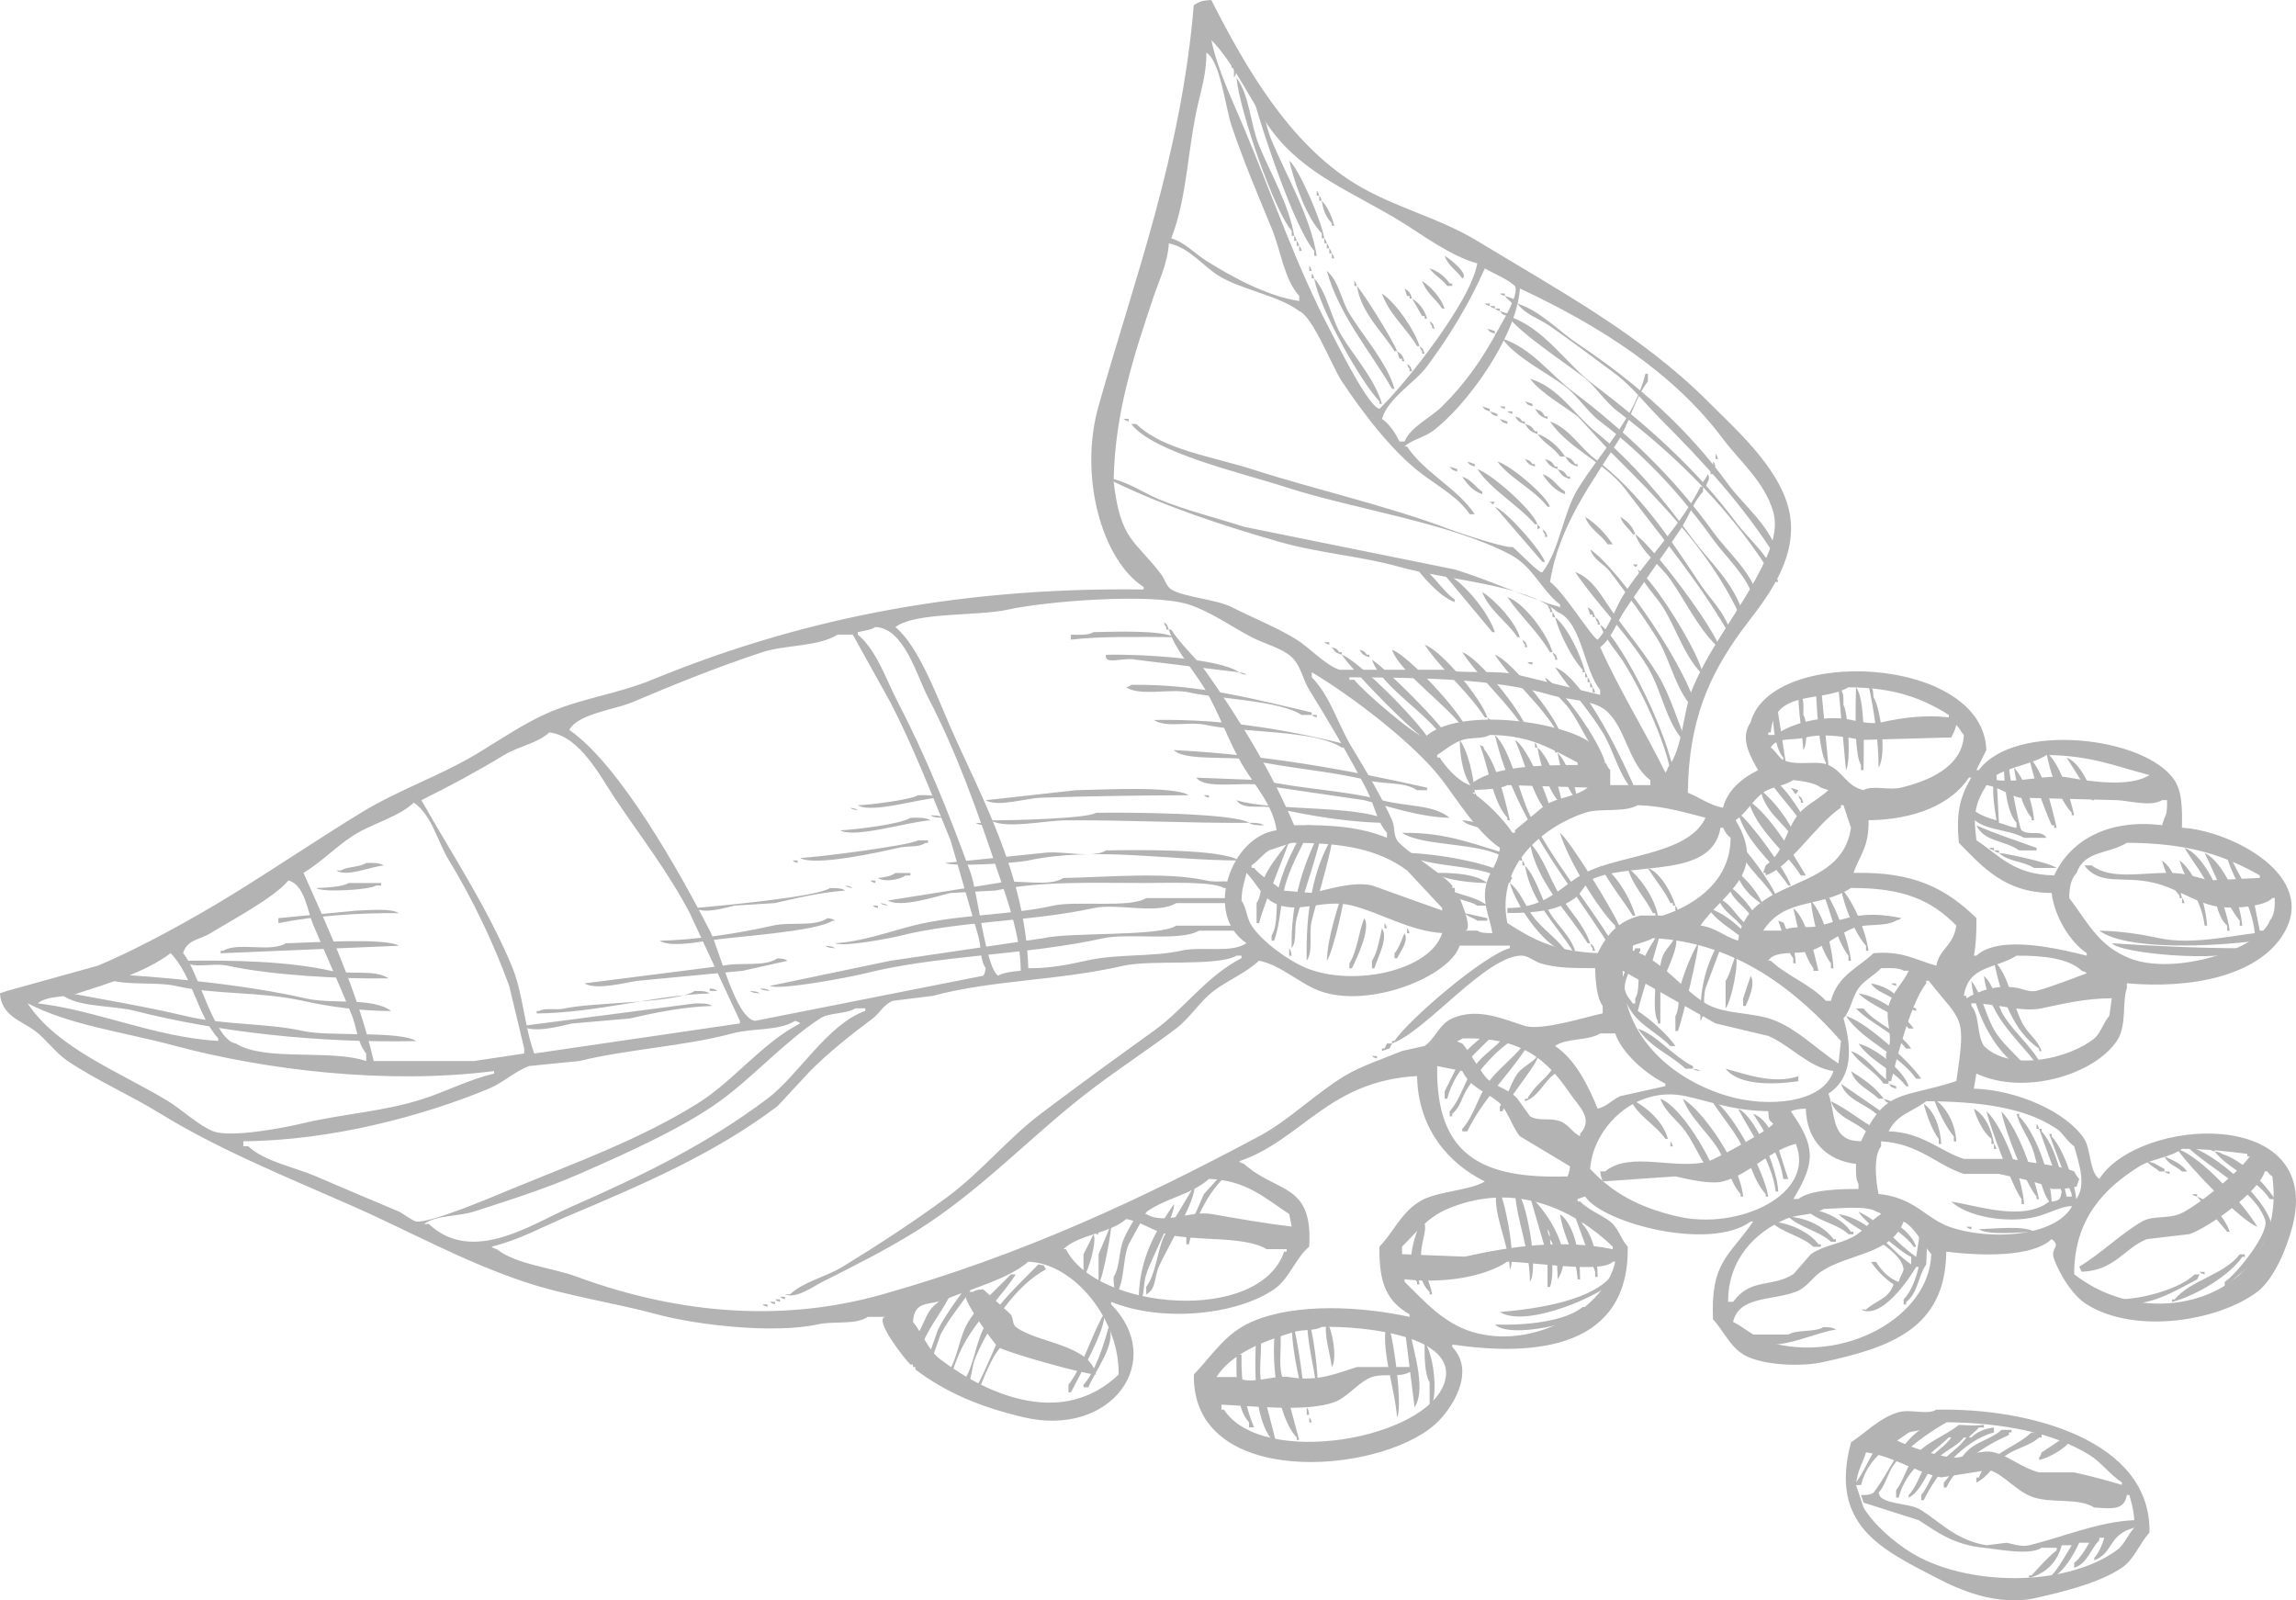 <svg height="615.54" viewBox="0 0 883.19 615.54" width="883.19" xmlns="http://www.w3.org/2000/svg"><g fill-rule="evenodd" opacity=".3"><path d="m839.36 318.38c18.31.94 53.42 18.5 38.59 41.49-10.03 15.54-35.12 20.54-59.82 18.33v1.93c-1.91 4.81.14 14.36-3.86 20.26-8.75 12.91-35.44 21.18-54.03 12.54-.32 1.93-.64 3.86-.97 5.79 16.54.52 35.46 8.79 42.45 19.3 2.59 3.9 1.98 12.79 5.79 15.44 15.34-23.89 86.4-28.08 74.29 18.33-2.27 8.68-7.15 20.27-13.51 25.08-14.66 11.1-46.75 16.61-65.61 4.82-5.42-3.39-10.21-11.17-12.54-17.37-1.72-4.56 3.02-4.72-.96-7.72-7.46 7.11-27.52 6.44-40.52 4.82-.26 29.9-22.07 36.9-47.27 42.45-8.57 1.89-21.79 1.23-28.94-1.93-6.69-2.95-8.89-9.48-13.51-14.47-.99-22.31 6.32-24.27 15.44-37.63h-.96c-15.57 11.48-56.86.66-63.68-9.65-.96.32-1.93.64-2.89.97v.96h.96c3.28 3.33 7.77 4.85 11.58 7.72 3.1 2.33 4.11 6.85 6.75 9.65.62 38.24-33.99 42.64-67.53 37.63v.96c9.37 9.56-.36 24.31-6.75 29.91-22.21 19.44-93.45 24.44-92.62-19.3 7.07-7.45 12.06-15.82 22.19-20.26 17.15-7.52 42.66-5.87 60.78-1.93v-.96c-8.61-4.95-11.87-11.88-11.58-26.05 5.7-5.95 8.14-12.84 15.44-17.37 6.46-4.01 19.46-4.12 25.08-7.72-13.9-6.82-25.71-20.29-26.05-40.52-34.27 1.9-44.34 24.66-68.5 32.8.98.78.26.34 1.93.97 12.75 11.47 26.53 7.1 25.08 31.84-5.34 4.43-7.62 12.38-13.51 16.4-14.69 10.04-43.3 12.76-62.71 4.82v.97c21.46 21.68.24 51.48-33.77 43.41-16.89-4.01-29.72-9.5-41.49-18.33v-.96h-.96v-.96h-.96c-2.44-2.33-14.35-17.69-9.65-18.33h-6.75c-4.78 3.19-12.85 1.48-19.3 2.89-17.01 3.72-46.94.16-61.75-3.86-16.5-4.48-34.52-6.99-51.13-12.54-23.52-7.86-44.61-19.68-65.61-28.94-25.78-11.37-51.62-21.76-74.29-35.7-12-7.38-24.1-12.51-35.7-20.26-4.54-3.03-8.23-8.34-12.54-11.58-5.3-3.97-12.94-5.74-13.51-14.47.96-.32 1.93-.64 2.89-.96 11.58-3.22 23.16-6.43 34.73-9.65 15.96-6.64 36.32-17.92 51.13-27.01 16.66-10.23 33.56-21.68 50.17-31.84 14.69-8.98 30.58-14.18 45.34-23.15 8.33-5.06 17.78-11.5 27.01-15.44 13.2-5.62 26.26-7.08 39.56-12.54 54.01-22.18 114.45-35.7 189.1-34.73v-.96c-15.93-10.25-25.03-42.28-17.37-69.46 13.74-48.74 31.9-96.79 36.66-154.36 2.33-1.26 2.73-1.74 6.75-1.93 13.42 26.51 30.21 55.1 54.99 70.43 14.91 9.23 32.36 13.14 47.27 22.19 31.97 19.39 63.23 36.22 88.76 61.75 10.55 10.55 26.52 24.67 30.87 40.52 5.66 20.61-11.6 38.85-18.33 48.24-11.82 16.47-19.96 33.71-20.26 61.75 4.75 1.92 8.32 4.78 13.51 5.79 1.79-6.96 7.64-11.58 13.51-14.47-2.55-4.7-7.33-12.05-2.89-18.33 7.84-29.56 89.61-25.67 90.69 10.61-1.29 2.57-2.57 5.15-3.86 7.72h.96c13.76-18.59 64.01-13.09 75.25 3.86 2.92 4.4 3.06 10.89 2.89 18.33zm-350.22-268.21c12.48 16.83 30.77 23.54 49.2 34.73 8.8 5.34 19.47 13.56 29.91 16.4-2.38 14.59-27.92 46.68-37.63 55.96-4.26-.83-15.74-24.09-19.3-30.87-12.67-24.19-21.53-50.27-32.8-77.18-4.21-10.04-10.36-22.77-12.54-33.77 8.71 8.7 15.58 24.52 23.15 34.73zm-15.43-1.93c4.32 13.03 10.31 27.13 15.44 39.56 3.65 8.83 4.75 19.45 10.61 26.05v1.93c-12.7-1.96-25.9-9.34-35.7-15.44-4.34-2.7-8.15-7.03-13.51-8.68 6.33-16.32 6.07-34.13 10.61-53.06 1.32-5.51 2.95-11.26 2.89-18.33 5.29 3.01 7.31 20.92 9.65 27.98zm-4.83 57.89c8.79 5.36 22.92 7.52 30.87 13.51 5.35 2.24 12.65 21.38 16.4 27.01 8.14 12.22 19.25 26.93 30.87 35.7 6.08 4.59 14.14 9.05 18.33 15.44h1.93c-6.73-10.11-19.25-15.81-26.05-26.05h-.96c2.94-2.71 7.28-3.39 10.61-5.79 12.25-8.8 32.48-35.86 33.77-54.99 30.72 14.35 59.16 32.45 78.15 57.89 6.43 8.61 15.93 16.38 19.3 27.98 2.38 8.21-2.55 17.67-4.82 22.19-8.02 15.94-18.99 28.77-26.05 45.34-4.14 9.71-3.61 23.05-9.65 30.87-.62 1.67-.19.94-.96 1.93-7.9-16.12-17.62-31.53-25.08-48.24 4.43-3.42 6.48-9.74 9.65-14.47 6.78-10.14 14.5-20.7 21.23-30.87 3.2-4.84 4.85-10.34 8.68-14.47v-1.93h-.96c-7.6 14.81-19.94 26.99-28.94 40.52-3.95 5.94-5.88 13.21-10.61 18.33-2.1-.48-13.15-18.61-18.33-22.19 3.22-21.38 16.35-38.61 26.05-54.03 4.5-7.16 6.41-16.4 11.58-23.15v-2.89h-.96c-4.36 17.53-17.53 30.42-26.05 44.38-5.72 9.38-6.83 23.1-13.51 31.84-.68 1.43-9.59-8.26-11.58-9.65-1.66.85-19.69-5.07-24.12-6.75-23.99-9.1-51.65-15.26-76.22-23.15-15.33-4.93-33.98-7.38-44.38-17.37h-1.93c8.51 11.09 42.53 18.8 58.85 24.12 26.8 8.74 62.86 13.56 86.83 26.05 8.95 4.66 11.92 13.64 19.3 19.3v.96c-13-3.62-26.83-10.3-40.52-14.47-27.01-5.47-54.03-10.94-81.04-16.4-10.56-3.45-22.24-6.25-32.8-10.61-5.51-2.28-11.3-6.27-17.37-7.72.58-26.13 7.87-47.83 15.44-70.43 2.01-5.99 5.33-12.71 5.79-20.26 7.94 1.62 13.1 8.76 19.3 12.54zm113.85 3.86c1.85 3.07-4.87 13.89-6.75 17.37-6.22 11.45-12.5 20.23-21.23 28.94-4.15 4.15-12.16 7.87-14.47 13.51h-1.93c-1.65-3.29-3.81-6.66-6.75-8.68 2.27-8.03 12.7-13.96 17.37-20.26 8.58-11.6 16-23.66 22.19-37.63 3.47 2.01 8.65 4.02 11.58 6.75zm-150.51 51.13h1.93v.96c-1.69-.61-.94-.19-1.93-.96zm227.69 13.51c.78.99.34.26.96 1.93h-.96zm-.96 2.89c.78.98.34.26.96 1.93h-.96zm-.97 1.93c.73 1.04.58.91.97 2.89h-.97zm-.96 2.89c.84 2.01.09 2.41-.96 4.82h-.96v-1.93c.88-.9 1.28-1.69 1.93-2.89zm-164.98 26.05c15.37 4.4 31.83 5.56 46.31 9.65 18.95 5.34 47.98 6.43 60.78 17.37 9.4 3.73 10.13 22.54 16.4 29.91v1.93c-10.61-2.57-21.23-5.15-31.84-7.72-8.72-2.01-19.77-.15-27.98-1.93h-40.52c-5.51-1.88-11.47-8.52-16.4-11.58-7.75-4.8-17.22-8.52-25.08-12.54-5.7-2.91-18.54-3.86-23.15-6.75-1.99-1.24-2.4-3.88-3.86-5.79-10.11-13.3-15.66-12.87-18.33-35.7 19.22 9.34 41.47 16.8 63.68 23.15zm-126.39 71.4c-5.13-11.67-12.28-31.26-21.23-38.59 7.67-5.88 31.79-4.13 43.41-6.75 13.27-3 54.97-6.6 69.46-1.93 8.41 2.71 16.7 8.69 24.12 12.54 5.11 2.66 12.89 4.46 16.4 8.68 2.79 3.35 3.44 7.8 5.79 11.58 7.56 12.16 15.45 25.61 22.19 38.59 2.77 5.33 3.85 12.17 7.72 16.4v1.93c-9.77-4.04-21.26-5.15-35.7-4.82-8.88-20.95-21.12-40.91-33.77-58.85-3.96-5.62-9.76-10.45-13.51-16.4h-.96c2.78 8.19 9.23 15.18 13.51 22.19 6.11 10 9.26 20.74 15.44 30.87 4.24 6.97 11.25 14.7 12.54 24.12-17.51 2.31-28.29 32.29-11.58 43.41-6.04 4.05-16.82 1.06-25.08 2.89-11.41 2.53-24.33 1.08-36.66 3.86-6.71 1.51-14.03 2.98-22.19 2.89-1.13-36.01-18.09-65.73-29.91-92.62zm82.01-40.52c1.57 1.3 1.08.62 1.93 2.89h-.97v-.96c-.78-.99-.34-.26-.96-1.93zm-63.68 136.03c-4.8-2.83-7.94-32.2-10.61-39.56-8.3-22.87-17.4-45.29-27.98-65.61-4.54-8.72-8.17-20.05-15.44-26.05v-.96c2.01-.4 5.29-.91 6.75-1.93 11.08.29 16.01 18.88 20.26 27.01 10.92 20.9 18.85 43.26 27.01 67.53 3.6 10.7 8.55 23.94 8.68 37.63-2.65.27-6.83.68-8.68 1.93zm-55.95-131.21c4.82 8.68 9.65 17.37 14.47 26.05 8.72 16.77 15.86 35.36 23.15 53.06 3.54 12.22 7.08 24.44 10.61 36.66 1.41 4.9.54 8.99 2.89 12.54-.38 1.98-.24 1.86-.96 2.89-29.26 5.79-58.53 11.58-87.8 17.37-7.52-1.22-13.63-27.47-17.37-34.73-11.58-22.49-34.63-63.77-54.03-77.18 3.19-6.16 17.42-7.79 24.12-10.61 16.01-6.76 32.88-13.65 50.17-19.3 8.86-2.89 21.3-2.01 28.94-6.75h5.79zm240.23 113.84h-4.82c3.72.18-2.33-13.67-2.89-14.47h-.96v-1.93h-.96v-.96l-.96-.96c-3.85-4.08-18.46-13.38-20.26-16.4-1.55-2.61-.69-4.91-1.93-7.72-4.11-9.29-10.27-19.45-15.44-27.98-5.51-9.08-8.27-19.7-15.44-27.01v-1.93c15.37 9.13 39.75 27.69 50.17 41.49 6.3 8.34 13.56 20.19 22.19 26.05-.61 5.8-3.39 8.31-4.82 12.54-2.61 7.7.89 13.8 1.93 20.26-2.63-.02-4.42-.04-5.79-.96zm51.13-61.74c-2.89-3.08-4.29-8.11-7.72-10.61-11.31-8.25-51.27-13.88-63.68-1.93-3.98-.81-24.66-18.67-27.01-22.19h-1.93v-.96c26.78.15 55.98.43 77.18 6.75 7.24 2.16 15.85 1.75 21.23 5.79 8 6.52 8.81 20.75 17.37 27.01v1.93h-15.44zm130.24-21.23v.96c-9.31-1.09-18.07.16-26.05 1.93-3.73.83-9.35-.48-11.58-.96-10.59-2.28-23.77 1.66-28.94 5.79h-2.89v-.96h.96c1.56-16.96 19.39-11.26 29.91-17.37 17.55.1 28.16 4.11 38.59 10.61zm5.79 7.72c-.5 12.35-13.76 17.74-24.12 20.26-4.75 1.16-11.02-1.03-14.47.96-6.5-1.4-7.99-7.28-13.51-9.65-4.73-2.02-11.76.58-17.37-1.93-1.5-.67-3.16-3.75-4.82-4.82 2.47-4.14 8.17-2.53 13.51-3.86 6.66-1.66 15.34-.26 21.23.96 11.58-.32 23.16-.64 34.73-.96.83-1.79 1.38-2.55 1.93-4.82 1.12 1.12 1.78 2.73 2.89 3.86zm-519.05 24.12c9.61 14.35 20.74 28.64 28.94 44.38 6.43 13.83 12.86 27.66 19.3 41.49v.97c-26.37 3.86-52.74 7.72-79.11 11.58-4.04-11.29-4.24-23.19-8.68-33.77-9.63-22.93-23.15-43.19-34.73-63.68 10.61-5.22 21.93-11.35 31.84-17.37 5.65-3.43 12.66-4.4 17.37-8.68 11.66 1.28 19.59 16.88 25.08 25.08zm370.48-13.51v.96c-14.77-.03-33.43.49-41.49 7.72-4.5-1.55-9.2-6.86-11.58-10.61h-.96v-.96c2.94-1.88 6.03-4.58 9.65-5.79 3.46-1.15 7.88-.26 10.61-1.93 15.99.13 23.62 5.48 33.77 10.61zm219.97 4.83c-7.37 4.77-22.93 2.49-30.87.97-7.95-1.52-18.87 2.12-27.98.96v-1.93c5.33-3.14 14.09-4.37 19.3-7.72 17.33.16 27.25 4.58 39.56 7.72zm-69.47.96h.96c-4.47 7.45-5.89 13.67-4.82 25.08 9.05 9.16 17.6 19.24 35.7 19.3 1.12 9.28 7.2 18.93 13.51 23.16v.96c-9.79-2.43-33.48-8.37-42.45 0h-.97c.79-3.87 1.05-9.27.97-14.47-11.47-11.14-23.7-17.93-47.27-17.37 2.36-6.92 5.99-9.77 5.79-20.26 17.21-.17 31.67-5.86 38.59-16.4zm-56.92 3.86c.96.32 1.93.64 2.89.96-4.03 3.87-9.41 5.83-12.54 10.61-4.4 6.72-5.05 13.84-11.58 18.33-.32.96-.64 1.93-.97 2.89h.97v.96c9.31-3.07 19.33-19.69 28.94-26.05v-.96h.96c.96 2.89 1.93 5.79 2.89 8.68-3.63 26.01-39.75 17.89-43.41 43.42-5.51-1.57-8.38-4.96-14.47-5.79 8.76-12.68 26.05-19.75 13.51-40.52 4.22-2.83 6.65-7.76 10.61-10.61 3.32-2.39 8.04-2.47 11.58-4.82 3.68.39 8.27 1.05 10.61 2.89zm-89.72 0c-4.4 3.51-11.58 3.75-16.4 6.75-3.86 3.22-7.72 6.43-11.58 9.65v.96h-.96c-3.46-5.29-10.13-12-15.44-15.44v-.96c3.4-.17 10.97-.29 13.51-1.93l30.87.96zm165.94 3.86c12.54.32 25.09.64 37.63.96 4.65.16 13.17 2.7 17.37 0h1.93c.03 2.81.05 5.26-.96 6.75-.32.96-.64 1.93-.96 2.89-19.87-2.45-34.98 5.16-41.49 19.3-15.46-.25-20.88-7.5-29.91-13.51-1.28-9.91-.66-13.77 3.86-21.23 5.16.9 7.97 3.64 12.54 4.82zm-603.95 24.12c8.84 14.49 16.94 31.21 23.15 48.24 1.93 8.04 3.86 16.08 5.79 24.12v1.93c-6.43.96-12.86 1.93-19.3 2.89h-38.59c-6.08-26.35-17.01-49.94-27.01-72.36 6.96-4.19 12.71-10.29 19.3-14.47 7.26-4.61 16.93-6.83 23.15-12.54 6.99 4.84 8.98 14.77 13.51 22.19zm483.35-16.4c-6.24 13.55-30.24 14.12-44.38 20.26-10.56 4.58-15.3 14.49-31.84 14.47v1.93c11.15 0 19.7-1.02 26.05-5.79 2.95-2.21 3.73-6.2 7.72-7.72 16.38-6.21 44.9.14 48.24-19.3h.96c.96 1.83 1.33 2.65 2.89 3.86.04 16.67-13.82 25.95-26.05 29.91h-8.68c-8.53 2.21-12.82 7.22-16.4 14.47-16.52-.72-24.91-5.22-34.73-11.58-4.61-22.44 14.18-37.2 29.91-42.45 5.58-1.86 15.21.06 20.26-2.89 10.29.32 18.48 2.93 26.05 4.82zm-114.81 20.26c4.5 4.82 9.01 9.65 13.51 14.47v.96c-9-3.22-18.01-6.43-27.01-9.65-7.26-1.68-17.39 1.71-23.15 2.89-3.86-.32-7.72-.64-11.58-.96-3.18-3.26-7.79-5.05-10.61-8.68h-.96v-.96c2.4-1.58 4.39-4.38 6.75-5.79 2.89-.96 5.79-1.93 8.68-2.89 19.95 0 33.07 2.4 44.38 10.61zm328.03 1.93v.96c-6.43.32-12.86.64-19.3.96-4.87-1.11-8.82-2.84-15.44-2.89-11.18-.09-22.7 2.7-29.91-2.89h-2.89c6.34 8.15 14.68 3.77 27.01 6.75 8.07 1.95 14.37 6.66 22.19 8.68 6.88 1.78 20.51.45 23.15-2.89h.97c0 4.05-.2 6.54-1.93 8.68-3.72 10.82-36.46 21.51-54.03 14.47-11.91-4.77-15.94-13.67-23.15-23.16.11-4.51.7-7.33 2.89-9.65 3-8.72 12.1-7.08 19.3-11.58 23 .14 36.95 4.47 51.13 12.54zm-379.16 10.61c9.03 4.6 18.86-1.82 29.91.96 11.08 2.79 22.19 9.83 34.73 10.61-4.62 14.64-34.27 20.73-52.1 13.51-7.13-2.89-17.17-10.21-21.23-16.4-1.9-2.9-1.94-6.85-3.86-9.65.14-4.98 1.09-6.87 1.93-10.61 3.55 3.57 5.95 9.2 10.61 11.58zm-369.51 8.68c4.57 10.7 10 22.99 14.47 33.77 2.27 5.46 2.33 11.33 5.79 15.44v2.89c-13.96-4.67-38.95.31-50.17-6.75-8.38-1.25-14.41-28.09-20.26-34.73 1.48-5.3 6.48-5.14 10.61-7.72 7.8-4.86 24.39-13.54 29.91-20.26 6.33 1.74 7.2 11.64 9.65 17.37zm631.93 0c-1.21 8.01-6.36 8.68-7.72 15.44-8.54-2.43-13.14-5.77-24.12-4.82-6.31 5.93-13.8 8.55-16.4 18.33h-1.93c-5.94-6.37-14.87-9.47-21.23-15.44h-.96c2.69-4.23 11.16-2.15 16.4-3.86 5.9-1.92 10.97-6.63 16.4-8.68 5.09-1.93 12.05-.32 16.4-2.89 1.67-.62.94-.19 1.93-.96-14.14-2.89-19.8-.37-30.87 2.89-4.35 1.28-10.99-.27-14.47 1.93h-7.72c8.37-12.89 21.81-8.56 33.77-16.4 20.06-.06 30.81 4.58 40.52 14.47zm-44.38 44.38c-.32 2.89-.64 5.79-.96 8.68-7.86-5.11-15.14-12.66-24.12-16.4-8.59-3.58-19.61-2.22-27.01-6.75-9.32-5.71-16.98-16.88-27.98-20.26v-1.93c1.9-.84 5.89-1.66 7.72-2.89 32.65 1.55 56.08 21.13 72.36 39.56zm-91.66-13.5v2.89c-6.05 1.24-23.29 6.81-29.91 4.82-7.81-2.34-17.93-7.31-27.98-2.89-5 2.2-6.62 7.93-10.61 10.61-2.89.64-5.79 1.29-8.68 1.93-6.46 2.69-15.86 5.79-22.19 9.65-11.19 6.82-21.38 17.06-32.8 23.15-45.51 24.28-90.61 45.43-144.72 60.78-42.08 11.94-82.88 6.06-117.7-6.75-9.94-3.66-22.99-4.56-30.87-10.61-1.66-.62-.94-.19-1.93-.96 10.33-2.47 19.89-7.75 28.94-11.58 30.28-12.79 56.9-24.27 81.04-42.45 4.18-4.5 8.36-9.01 12.54-13.51 7.45-7.45 15.59-13.86 24.12-20.26 2.59-1.94 4.31-5.51 7.72-6.75 5.14-.64 10.29-1.29 15.44-1.93 22.7-6.13 47.58-5.71 73.32-11.58 10.47-2.39 36.15.4 43.41-3.86h1.93v.96c-13.56 6.94-21.95 19.5-33.77 27.98-15.04 10.79-28.94 20.93-43.42 31.84-12.52 9.43-23.06 22.48-35.7 31.84-12.85 9.51-26.91 18.68-40.52 27.01-6.44 3.94-14.85 5.63-20.26 10.61h-1.93c4.12 1.95 10.78-2.96 14.47-4.82 12.67-6.4 24.43-12.29 35.7-19.3 26.12-16.24 45.52-38.08 69.46-55.96 10.21-7.62 20.69-14.51 30.87-22.19 5.22-3.94 9.23-10.54 14.47-14.47 5.48-4.11 12.41-6.89 17.37-11.58 8.48 1.73 15.48 8.71 23.15 11.58 19.11 7.15 50.33-5.55 54.03-17.37h19.3v.96c-10.2 2.86-38.97 27.54-44.38 35.7h-.96v.96c13.23-4.64 36.4-34.2 50.17-33.77 1.96.06 5.16 2.39 6.75 2.89 6.48 2.03 13.2 1.86 21.23 1.93.12 4.84.61 11.55 2.89 14.47zm-532.55 12.54v.97c-24.79-1.54-46.74-11.83-69.46-14.47 3.91-3.09 9.97-2.11 15.44-3.86 12.04-3.86 26.33-8.3 35.7-15.44 8.47 8.6 10.2 23.87 18.33 32.8zm716.83-26.05c1.66.62.94.19 1.93.96-6.14 2.31-13.66 5.28-19.3 6.75-2.5.65-5.75-.76-6.75-.96-8.72-1.78-15.89 1.28-20.26 3.86v-.96h-.96c1.75-11.75 11.96-10.24 20.26-15.44 9.89-.07 19.98.94 25.08 5.79zm-68.5 0h1.93c-1.93 4.53-6.43 8.36-7.72 13.51-1.56 6.25 2.56 12.75-.97 18.33v10.61h1.93c2.45-10.25 7.74-30.24 13.51-37.63v-.96h.96c12.86 16.36 14.52 12.8 10.61 38.59-21.51 7.01-27.13 2.64-36.66 23.15-3.29-.2-4.93-.46-6.75-1.93-4.2-3.04-3.8-11.39-5.79-16.4 9.43-6.1 9.09-17.82 5.79-28.94 2.8-3.07 3.35-8.14 5.79-11.58 2.17-3.07 6.13-4.98 8.68-7.72 3.18-.09 6.91-.23 8.68.97zm-72.36 20.26c6.75 1.61 13.51 3.22 20.26 4.82 8.31 3.46 15.59 12.14 25.08 13.51-3.93 12.44-25.24 14.11-40.52 9.65-19.98-5.84-40.95-21.83-40.52-48.24 11.9 6.75 23.8 13.51 35.7 20.26zm151.47-2.89c-2.18 2.34-3.34 6.68-5.79 8.68-9.08 7.46-32 13.23-42.45 2.89-2.92-4.52-1.49-11.62-4.82-15.44v-.97c9.54-.03 19.1 3.57 27.01 1.93 8.29-1.72 16.7-3.84 27.01-3.86-.32 2.25-.64 4.5-.96 6.75zm-743.85 11.57c34.25 9.13 80.9 14.99 122.53 9.65v.96c-9.58 2.29-18.2 6.77-27.01 9.65-15.67 5.11-30.42 5.62-47.27 9.65-5.31 1.27-26.83 5.61-33.77 2.89-5.62-2.2-12.16-8.4-17.37-11.58-18.1-11.05-42.56-20.16-54.03-37.63 16.67 8.54 35.78 10.76 56.92 16.4zm265.32-14.47v.96c-14.7 5.28-25.79 24.87-37.63 33.77-22.82 17.15-46.98 29.07-75.25 41.49-15.53 6.82-38.18 22.51-54.99 6.75h-1.93c4.91-3.57 12.91-2.77 19.3-4.82 13.59-4.38 27.61-8.82 40.52-14.47 16.85-7.38 39.52-17.45 54.03-27.98 13.15-9.55 24.7-22.75 38.59-31.84 3.57-2.34 9.88-1.56 13.51-3.86h3.86zm-25.08 5.79c-15.09 7.89-25.41 22.07-39.56 30.87-22.06 13.73-46.18 22.45-71.39 32.8-5.81 2.39-30.64 13.11-36.66 12.54-1.35-.13-5.42-3.3-6.75-3.86-11.02-4.61-21.62-9.09-31.84-13.51-8.38-3.62-19.79-5.65-26.05-11.58h-1.93v-1.93c33.94-.26 69.07-9.71 94.55-20.26 5.22-2.16 10.4-6.93 15.44-8.68 6.43-.64 12.86-1.29 19.3-1.93 18.69-4.59 40.63-5.68 58.85-10.61 7.91-2.14 17.84-.87 24.12-4.82 1.67.62.94.19 1.93.97zm313.55 3.86c2.6 7.79 12.15 15.86 19.3 19.3v.96c-5.79 1.29-11.58 2.57-17.37 3.86-3.09 1.32-4.81 3.82-8.68 4.82-3.74-9.1-8.69-19-16.4-24.12 4.37-3.16 12.73-1.88 17.37-4.82h5.79zm-17.37 23.15c3.34 4.89 9.23 9.7 3.86 15.44v.96c-2.97-1.38-4.59-4.7-7.72-5.79-4.33-1.51-8.22.2-11.58-1.93-1.61-2.25-3.22-4.5-4.82-6.75-3.02-3.35-6.77-4.06-10.61-6.75-3.06-2.15-7.26-10.84-10.61-14.47-1.66-.62-.94-.19-1.93-.96 1.67-.62.94-.19 1.93-.97 22.88-.61 32.55 8.12 41.49 21.23zm-70.43-19.29h1.93c-.32.64-.64 1.29-.96 1.93-.96.32-1.93.64-2.89.96v-.96h.96c.32-.64.64-1.29.96-1.93zm-5.79 4.82h1.93v.97c-1.69-.61-.94-.19-1.93-.97zm34.74 5.79c3.24 6.33 8.17 7.44 13.51 11.58 4.01 3.11 5.4 9.56 8.68 13.51 6.43 3.86 12.86 7.72 19.3 11.58-.31 2.23-.45 2.4-.96 3.86-32.14.98-50.8-7.35-50.17-42.45 3.22.64 6.43 1.29 9.65 1.93zm119.63 20.26c-1.3 2.28-21.77 13.53-25.08 14.47-12.43 3.52-29.86-4.14-39.56 3.86h-1.93c.31 2.23.45 2.4.96 3.86 9.33-.64 18.65-1.29 27.98-1.93 4.16.87 13.36 3.25 18.33 1.93 10.24-2.72 17.26-11.68 27.98-14.47 7.81 19.55-22.06 33.34-45.34 27.98-14.8-3.41-25.05-8.98-33.77-18.33 1.03-15.65 17.13-32.2 36.66-27.98 10.38 2.24 18.16 5.57 31.84 5.79.32 3.44.06 3.22 1.93 4.82zm109.02 1.93c2.52 1.7 4.03 4.96 6.75 6.75 1.64 6.3 5.35 15.67 0 21.23-4.9 13.68-32.46 15.34-48.24 9.65-5.34-1.93-9.97-6.24-14.47-8.68-3.76-2.05-7.6-3.37-12.54-3.86-1.11-5.04-2.05-14.61.96-18.33v-1.93c14.53.84 21.32 9.14 31.84 12.54h13.51c4.79 1.19 15.82 2.92 20.26 5.79 3.68.04 7.29-.14 9.65-.96.32-.96.64-1.93.96-2.89-.88-.9-1.3-1.68-1.93-2.89-6.5-2.65-17.03-3.21-24.12-4.82h-18.33c-9.22-2.96-16.06-10.28-28.94-10.61 3.43-6.75 8.8-7.22 14.47-11.58 20.15.1 37.84 2.27 50.17 10.61zm-76.22 21.23v1.93c-7.56-.02-18.6.34-23.15 3.86h-1.93c8.92-14.58 8.27-20.4-.96-33.77 1.66-.59 3.03-.9 5.79-.97.22 12.21 8.11 20.04 19.3 21.23-.06 2.99-.14 6.09.96 7.72zm149.54-11.58v.96h.96c-3.67 5.64-20.7 19.66-27.01 22.19-4.79 1.92-10.34.49-14.47 2.89-8.1 4.71-15.73 12.3-24.12 17.37.32.64.64 1.29.97 1.93 12.81-.45 16.28-9.08 25.08-12.54 5.47-.64 10.93-1.29 16.4-1.93 7.6-2.66 26.67-16.34 28.94-24.12h.96c.84 1.14.78 1.09 1.93 1.93 6.12 44.97-44.47 62.37-76.22 37.63-.06-21.49 11.94-33.35 25.08-41.49 4.88-3.02 11.85-3.34 16.4-6.75 9.51.02 17.84 1.04 25.08 1.93zm-398.45 23.15c-8.34-1.44-18.07 4.33-25.08 0h-.96c7.23-5.93 18.26-7.26 25.08-13.51 14.51.47 21.94 7.73 30.87 13.51.32 1.61.64 3.22.97 4.82-10.31-1.19-21.19-3.15-30.87-4.82zm73.32 12.55c5.41-5.37 9.76-11.24 17.37-14.47 26.55-11.29 49.71.97 63.68 14.47v.96c-19.27-3.89-38.76-1.19-56.92 2.89-8.04-.32-16.08-.64-24.12-.96v-2.89zm182.35-13.51c1.66.62.94.19 1.93.96-3.9 2.37-6.83 6.66-10.61 8.68-5.59 2.99-11.4 3.31-16.4 6.75-2.25 2.57-4.5 5.15-6.75 7.72-8.34 5.22-16.37 1.33-23.15 10.61h-1.93c-.11-16.54 10.75-26.98 22.19-31.84 4.55-1.93 10.5-1.33 14.47-3.86 5.57-.13 16.56-1.44 20.26.96zm-273.04 8.68c11.48 2.89 30.13.59 38.59 5.79h7.72v.97h-.96c-9.67 28.05-72.38 22.38-83.94-.97h-.96c6.11-5.84 17.82-5.94 24.12-11.58 5.74.99 9.92 4.4 15.44 5.79zm294.26 7.72c-.67 24.28-33.85 42.28-62.71 33.77-4.77-1.41-8.92-5.44-13.51-7.72 2.29-10.02 14.91-8.1 24.12-11.58 4.36-1.65 6.3-5.49 9.65-7.72 10.78-7.17 26.93-6.51 31.84-19.3 4.58 2.52 7.29 8.69 10.61 12.54zm-312.59 46.31c-21.09 20.07-49.32 8.62-68.5-5.79-4.72-3.55-6.86-9.89-10.61-14.47.56-8.61 6.31-6.11 12.54-8.68 9.44-3.9 24.37-7.91 31.84-14.47 17.76.67 35.12 22.43 34.73 43.42zm190.06-43.42h.96c-3.57 17.57-31.03 34.27-54.99 27.01-11.25-3.4-18.57-12.01-26.05-19.3v-.96c14.23 1.68 30.24-.6 39.56-6.75 11.18.27 36.66 4.53 40.52 0zm-198.74 43.42c-4.62-.1-34.77-8.57-37.63-10.61-1.66-1.18-12.3-16.35-12.54-19.3.78-.98.34-.26.96-1.93h1.93c1.14-.77 1.62-.75 3.86-.96 3.54 3.22 7.08 6.43 10.61 9.65 1.05 1.48.55 3.76 1.93 4.82 8.22 6.31 28.4 6.59 30.87 18.33zm-121.56-29.91h1.93v.96c-1.69-.61-.94-.19-1.93-.96zm-1.93.97h1.93v.96c-1.69-.61-.94-.19-1.93-.96zm-1.93.96h1.93v.97c-1.69-.61-.94-.19-1.93-.97zm-2.9.97h1.93v.96c-1.69-.61-.94-.19-1.93-.96zm262.42 29.9c-6.71 22.04-70.18 33.18-84.9 10.61h-.96v-1.93c11.55.47 32.8 2.96 43.41-.96 5.31-1.97 9.34-7.88 14.47-9.65 4.64-1.6 10.75.37 14.47-1.93h1.93v-1.93h-22.19c-7.51 2.32-14.94 5.81-26.05 3.86-5.69-1-14.95 3.37-20.26 0h-7.72c6.02-9.31 18.2-13.82 29.91-17.37 3.49-1.06 7.88-.29 10.61-1.93 16.39-.38 52.7 3.43 47.27 21.23zm189.1 10.62c35.72-.81 82.79 11.8 82.01 47.27-3.81 4.15-5.89 10.33-10.61 13.51-8.56 5.77-21.68 9.02-32.8 11.58-15.37 3.53-30.19-3.37-38.59-7.72-21.15-10.95-41.34-20.28-32.8-52.1 5.63-3.63 11.06-9.54 18.33-11.58 4.68-1.31 11.06 1.19 14.47-.96zm58.85 17.36c4.6 2.85 8.05 7.68 12.54 10.61v.96c-5.21-1.62-11.9-3.4-18.33-4.82h-13.51c-6.41-1.6-11.42-6.19-17.37-7.72-4.29-1.1-10.28 1.31-13.51 1.93-4.93.95-21.19-4.73-24.12-6.75h-1.93c5.39-4.23 15.39-3.03 21.23-6.75 21.52.19 41.24 4.02 54.99 12.54zm-56.92 8.69c6.11-.96 12.22-1.93 18.33-2.89 5.96 1.77 10.7 8.55 17.37 10.61 7.34 2.28 17.31.09 23.15 3.86 6.86.43 11.53 1.15 12.54-4.82h.96c1.03 3.88 2.03 6.77 1.93 12.54-2.45 2.57-3.87 6.59-6.75 8.68-20.13 14.6-58.31 13.76-79.11.96-6.49-3.99-14.43-10.79-18.33-17.37-.96-2.89-1.93-5.79-2.89-8.68.49-5.7 2.55-8.15 3.86-12.54 10.74 1.56 19.07 7.69 28.94 9.65z"/><path d="m472.74 20.26c.78.99.34.26.96 1.93h-.96zm.97 2.89c.72 1.04.58.91.96 2.89h-.96zm.96 2.9c1.04 1.68 1 2.19 0 3.86zm.97 3.86c5.1 6.85 5.25 17.66 8.68 26.05 4.4 10.76 11.48 22.61 13.51 34.73h-.96v-1.93c-6.47-7.07-20.09-46.05-21.23-58.85zm6.75 8.68c4.18 3.56 4.43 9.91 6.75 15.44 5.71 13.58 14.87 29.11 17.37 44.38h-.96v-1.93c-7.18-7.9-19.77-45.35-23.15-57.89zm13.51 23.16c4.02 3.47 12.48 23.48 13.51 29.91h-.96v-1.93c-5.8-5.82-10.42-19.11-12.54-27.98zm10.61 11.57c.78.99.34.26.96 1.93h-.96zm.96 1.93c.78.99.34.26.96 1.93h-.96zm.97 1.93c2.24 2.33 3.9 6.09 4.82 9.65h-.96v-.96c-2.13-2.17-3.32-4.87-3.86-8.68zm-10.61 13.51c.78.98.34.26.96 1.93h-.96zm11.57.96c.78.98.34.26.97 1.93h-.97zm-10.61.97c.78.99.34.26.96 1.93h-.96zm11.58.96c.78.99.34.26.96 1.93h-.96zm-10.61.97c.78.99.34.26.96 1.93h-.96zm11.57.96c.78.99.34.26.96 1.93h-.96zm.97 1.93c.78.98.34.26.96 1.93h-.96zm43.41.97c2.84 1.62 9.52 7.41 6.75 8.68-2.2-3.27-5.3-4.61-6.75-8.68zm-52.09 3.86c.78.99.34.26.96 1.93h-.96zm46.3.96c3.24 1 5.99 3.25 7.72 5.79h.96v.97h-1.93c-1.95-2.76-4.82-3.92-6.75-6.75zm-39.55.97c4.69 3.89 5.41 11.01 8.68 16.4 5.34 8.8 14.41 18.76 17.37 28.94h-.96c-8.14-14.12-20.32-28.22-25.08-45.34zm-5.79.96c.78.98.34.26.96 1.93h-.96zm.97 1.93c5.19 5.92 6.43 15.31 10.61 22.19 4.87 8.02 12.66 16.53 15.44 26.05h-.96v-.96c-6.72-6.72-23.45-36.21-25.08-47.27zm15.43.97c.78.99.34.26.96 1.93h-.96zm26.05 0c3.4 2.18 7.29 6.52 8.68 10.61h-.96c-2.48-3.74-6.1-5.95-7.72-10.61zm-25.08 1.93c2.7 2.89 14.22 21.44 15.44 25.08h-.97c-4.81-7.65-12.77-14.63-14.47-25.08zm18.33.96c1.93 1.35 1.99 1.3 2.89 3.86h-.96v-.96h-.96c-.32-.96-.64-1.93-.96-2.89zm-8.69 1.93c5.35 3.61 12.37 13.73 14.47 20.26h-.96c-3.99-6.77-10.92-12.51-13.51-20.26zm45.35 0h1.93v.96c-1.69-.61-.94-.19-1.93-.96zm1.93.96c2.27.55 3.03 1.1 4.82 1.93v.97h-1.93c-1.03-1.15-1.93-1.59-2.89-2.89zm-35.7.97c2.81 1.82 4.69 4.17 5.79 7.72h-.96v-.96h-.96c-1.29-2.25-2.57-4.5-3.86-6.75zm27.98 1.93h1.93v.96c-1.69-.61-.94-.19-1.93-.96zm12.54 0c8.79 2.81 15.98 10.65 23.15 15.44 22.53 15.02 42.12 32.35 57.89 54.03 5.86 8.06 17.24 16.94 19.3 27.98h-.96c-12.69-20.03-28.05-36.73-44.38-53.06-5.65-5.65-10.94-12.58-17.37-17.37-8.28-6.18-16.82-12.55-25.08-18.33-4.41-3.09-9.44-4.34-12.54-8.68zm-10.61.96h1.93v.96c-1.69-.61-.94-.19-1.93-.96zm1.93.97h1.93v.96c-1.69-.61-.94-.19-1.93-.96zm1.93.96c.96.32 1.93.64 2.89.96v.96c-2.31-.81-1.59-.39-2.89-1.93zm2.89 1.93c13.49 3.74 22.6 18.35 32.8 26.05 20.2 15.24 39.87 32.73 54.99 53.06 5.31 7.14 13.72 13.55 16.4 23.15h-.96c-15.13-25.57-37.5-48.04-60.78-65.6-4.87-3.67-8.64-9.84-13.51-13.51-7.59-5.72-23.52-16.25-28.94-23.15zm-29.91 1.93c1.57 1.3 1.08.62 1.93 2.89h-.96v-.96c-.78-.99-.34-.26-.97-1.93zm22.19 2.9c.96.32 1.93.64 2.89.96v.96c-2.3-.81-1.59-.39-2.89-1.93zm2.9 1.93c.96.32 1.93.64 2.89.96v.97c-2.31-.81-1.59-.39-2.89-1.93zm2.89 1.93c11.24 3.62 18.49 13.83 27.01 20.26 20.51 15.47 38.96 33.06 54.03 54.03 5.48 7.62 14.59 15.17 17.37 25.08h-1.93c-2.8-8.62-10.53-15.36-15.44-22.19-12.49-17.41-26.4-32.51-43.42-45.34-4.87-3.67-8.64-9.84-13.51-13.51-7.21-5.43-18.89-11.03-24.12-18.33zm-31.83 2.89c1.57 1.3 1.08.62 1.93 2.89h-.96v-.96c-.78-.98-.34-.26-.96-1.93zm-8.69 1.93c1.93 1.35 1.99 1.3 2.89 3.86h-.96v-.96h-.96c-.32-.96-.64-1.93-.96-2.89zm3.86 4.82c1.57 1.3 1.08.62 1.93 2.89h-.96v-.96c-.78-.98-.34-.26-.96-1.93zm47.28 5.79c10.89 3.11 17.23 13.89 25.08 20.26 14.65 11.88 26.35 26.23 37.63 41.49 6.46 8.73 16.15 17.13 19.3 28.94h-.96v-.96h-.96c-11.39-24.09-31.28-43.82-49.2-61.75-4.18-4.5-8.36-9.01-12.54-13.51-5.83-4.4-13.86-8.76-18.33-14.47zm-1.93 8.68c.96.32 1.93.64 2.89.96v.96c-2.3-.81-1.59-.39-2.89-1.93zm-16.4 1.93c.96.32 1.93.64 2.89.97v.96c-2.31-.81-1.59-.39-2.89-1.93zm6.75 0h1.93v.97c-1.69-.61-.94-.19-1.93-.97zm13.51.97c2.59.86 2.5.99 3.86 2.89h.96v.96c-2.82-.91-3.39-1.7-4.82-3.86zm-17.37.96c.96.32 1.93.64 2.89.96v.96c-2.3-.81-1.59-.39-2.89-1.93zm6.75 0h1.93v.96c-1.69-.61-.94-.19-1.93-.96zm2.9 1.93c2.31.81 1.59.39 2.89 1.93h.96v.96c-2.59-.86-2.5-.99-3.86-2.89zm-5.79.97c.96.32 1.93.64 2.89.96v.96c-2.31-.81-1.59-.39-2.89-1.93zm19.29.96c7.39 2.62 11.62 10.14 17.37 14.47 17.12 12.91 28.5 30.16 40.52 48.24 3.82 5.75 9.48 10.88 11.58 18.33h-.97c-11.57-19.85-26.05-37.12-39.56-54.99-7.68-10.17-21.77-15.46-28.94-26.05zm-9.64.97c2.59.86 2.5.99 3.86 2.89h.97v.96c-2.82-.91-3.39-1.7-4.82-3.86zm4.82 3.86c4.33 1.36 8.35 5.17 10.61 8.68h-1.93c-2.42-3.54-6.27-5.1-8.68-8.68zm10.61 8.68c2.59.86 2.5.99 3.86 2.89h.96v.96c-2.82-.91-3.39-1.7-4.82-3.86zm-15.43.96c2.3.81 1.59.39 2.89 1.93h.96v.96c-2.59-.86-2.5-.99-3.86-2.89zm7.71 0c2.59.86 2.5.99 3.86 2.89h.96v.96c-2.82-.91-3.39-1.7-4.82-3.86zm-29.9.97c.96.32 1.93.64 2.89.96v.96c-2.3-.81-1.59-.39-2.89-1.93zm11.57 0c4.96 1.29 18.71 12.91 20.26 17.37h-.96c-5.25-6.76-14.11-10.62-19.3-17.37zm-18.33 1.93c.96.32 1.93.64 2.89.96v.96c-2.3-.81-1.59-.39-2.89-1.93zm10.62.96c5.58 1.81 21.29 15.82 23.15 21.23h-.97c-6.51-7.47-16.63-13.04-22.19-21.23zm30.87 0c2.59.86 2.5.99 3.86 2.89h.96v.97c-2.82-.91-3.39-1.7-4.82-3.86zm-5.79 1.93c4.07 1.39 5.44 4.56 8.68 6.75v.96c-3.78-1.24-6.73-4.66-8.68-7.72zm-30.87.97c3.71 1.26 4.8 3.81 7.72 5.79v.96c-3.53-1.15-5.91-3.92-7.72-6.75zm10.61 9.65h1.93c-1.15 1.55-.4 1.18-1.93 0zm1.93 1.93c4.43 1.53 17.72 16.66 19.3 21.23h-.96c-6.11-7.07-12.22-14.15-18.33-21.23zm34.73 3.86c4.12 2.55 8 6.58 10.61 10.61h-1.93c-2.64-3.93-6.96-5.8-8.68-10.61zm13.51 0c2.64 1.65 4.68 3.49 5.79 6.75h-.96c-1.74-2.62-3.64-3.42-4.82-6.75zm-31.84 2.89c1.08 1.6 1.71 1.03 0 1.93zm1.93 1.93c1.57 1.3 1.08.62 1.93 2.89h-.96v-.96c-.78-.99-.34-.26-.96-1.93zm35.7 1.93c6.68 4.47 30.41 35.97 32.8 44.38h-1.93v-1.93c-7.06-6.99-11.58-16.86-17.37-25.08-3.99-5.66-11.01-10.43-13.51-17.37zm-17.37 5.79c11.47 7.71 38.88 47.69 41.49 63.68h-.96v-1.93c-7.15-5.93-9.51-18.88-14.47-27.01-5.41-8.87-12.05-17.68-18.33-26.05-2.5-3.33-6.06-4.18-7.72-8.68zm-68.5 4.82c7.15 2.49 10.72 10.39 16.4 14.47v.97c-5.75-1.96-13.26-10.59-16.4-15.44zm52.1.97c1.57 1.3 1.08.62 1.93 2.89h-.96v-.96c-.78-.99-.34-.26-.96-1.93zm32.8 0h1.93c-1.15 1.55-.4 1.18-1.93 0zm1.93 1.93c6.23 4.28 23.63 31.88 25.08 40.52h-.96v-.96c-6.41-6.81-9.38-16.99-14.47-25.08-2.91-4.62-7.69-8.94-9.65-14.47zm-75.25.96c7.49 2.58 17.84 15.48 20.26 23.15h-.96c-6.43-7.72-12.86-15.44-19.3-23.15zm51.13 0c6.97 2.57 10.41 9.79 14.47 15.44 5.58 7.76 12.25 15.73 17.37 24.12 5.02 8.23 7.49 18.09 11.58 27.01h-1.93v-1.93c-6.47-7.09-8.46-19.71-13.51-27.98-8.11-13.27-19.57-24.21-27.98-36.66zm-35.69 7.72c5.23 3.37 12.36 11.12 14.47 17.37h-.97c-3.84-5.9-11.04-10.5-13.51-17.37zm9.64 1.93c6.54 2.25 15.49 14.41 17.37 21.23h-.96c-4.6-7.88-11.48-13.89-16.4-21.23zm15.44 2.89c1.57 1.3 1.08.62 1.93 2.89h-.96v-.96c-.78-.99-.34-.26-.96-1.93zm15.44.97c1.94 1.35 1.99 1.3 2.89 3.86h-.96v-.96h-.96c-.32-.96-.64-1.93-.97-2.89zm-13.51 1.93c.78.99.34.26.97 1.93h-.97zm.96 1.93c4.82 3.89 9.96 14.55 11.58 21.23h-.96v-.97c-4.18-4.46-8.91-13.97-10.61-20.26zm15.44 0c1.57 1.3 1.08.62 1.93 2.89h-.96v-.96c-.78-.99-.34-.26-.96-1.93zm1.93 2.89c8.68 6.29 28.55 46.36 28.94 61.75h-.96c-1.51-14.48-11.63-35.33-18.33-46.31-3.01-4.94-7.6-9.51-9.65-15.44zm-194.89 2.89c7.33-.17 26.61-.84 30.87 1.93-13.08-.08-28.01-.4-39.56.96v-1.93c3.16.11 6.93.23 8.68-.96zm164.98 2.9c1.57 1.3 1.08.62 1.93 2.89h-.96v-.96c-.78-.99-.34-.26-.96-1.93zm-76.22.96h1.93v.96c-1.69-.61-.94-.19-1.93-.96zm38.6.97c6.71 2.34 21.85 20.86 24.12 27.98h-.96c-6.52-10.16-16.53-18.09-23.15-27.98zm-35.7.96c2.3.81 1.59.39 2.89 1.93h.96v.97c-2.59-.86-2.5-.99-3.86-2.89zm10.61.97c2.31.81 1.59.39 2.89 1.93h.96v.96c-2.59-.86-2.5-.99-3.86-2.89zm12.54 0c6.37 2.22 26.66 24.28 28.94 30.87h-.97c-6.05-9.09-24.68-21.73-27.98-30.87zm27.02.96c6.58 2.19 22.85 22.97 25.08 29.91h-.96c-6.78-10.87-17.08-19.38-24.12-29.91zm34.73 0c1.57 1.3 1.08.62 1.93 2.89h-.96v-.96c-.78-.99-.34-.26-.97-1.93zm-171.73.97c12.92-.28 43.78 1.35 51.13 6.75-13.18-1.61-26.37-3.22-39.56-4.82-4.63-1.14-12.61 2.29-11.58-1.93zm90.69 0c6.57 2.28 32.47 28.29 34.73 34.73h-.97v-.96c-6.33-3.61-29.57-27.4-33.77-33.77zm58.85 0c6.42 2.25 22.89 23.09 25.08 29.91h-.96c-6.54-11.14-17.08-19.41-24.12-29.91zm-47.28 1.93c5.02 3.02 28.16 25.93 29.91 30.87h-1.93c-6.62-10.38-24.13-20.21-27.98-30.87zm59.82.96h1.93v.96c-1.69-.61-.94-.19-1.93-.96zm10.61 1.93c11.27 4.15 26.72 36.9 31.84 49.2h-1.93v-1.93c-5.45-5.96-7.26-15.11-11.58-22.19-5.4-8.85-12.72-16.75-18.33-25.08zm-121.56 1.93c2 .36 1.86.23 2.89.96-2-.36-1.86-.23-2.89-.96zm133.14 0c.78.98.34.26.96 1.93h-.96zm-15.44 1.93c6.89 4.62 20.69 24.03 23.15 32.8h-.96v-.96c-5.37-5.34-8.11-12.99-12.54-19.3-2.93-4.18-7.76-7.27-9.65-12.54zm16.41 0c.78.98.34.26.97 1.93h-.97zm.96 1.93c.78.99.34.26.96 1.93h-.96zm-176.55.97c26.32-.41 48.55 5.82 69.46 10.61v.96h-3.86c-8.77-5.62-31.79-6.09-43.41-8.68-7.15-1.6-18.52 1.63-24.12-1.93 1.69-.61.94-.19 1.93-.96zm263.38 0h1.93c.96 10.29 1.93 20.58 2.89 30.87h-.96v-.96c-2.73-4.27-3.73-23.32-3.86-29.91zm20.26 0c1.87 1.61 1.61 1.39 1.93 4.82 2.59 3.64 5.22 22.05 1.93 27.01.03-10.79-1.84-22.16-3.86-31.84zm-106.12.96c.78.99.34.26.96 1.93h-.96zm94.54 0c2.03 1.74 1.93 2.82 1.93 6.75 1.72 2.54 3.04 21.98.96 25.08-.96-10.61-1.93-21.23-2.89-31.84zm6.76 0c3.57 4.09 3.02 23.64 2.89 31.84h-.96v-1.93c-2.75-4.33-2.03-22.62-1.93-29.91zm-22.19 1.93c2.2 1.9 2.06 4.38 1.93 8.68 1.62 2.26 1.6 11.25 0 13.51-.48-7.47-1.87-13.6-1.93-22.19zm-8.69 1.93c1.29 8.36 2.57 16.72 3.86 25.08h-.96v-1.93c-3.58-3.85-5.05-17.03-2.89-23.15zm-178.48 6.75h1.93v.96c-1.69-.61-.94-.19-1.93-.96zm67.53.97c1.57 1.3 1.08.62 1.93 2.89h-.96v-.97c-.78-.98-.34-.26-.96-1.93zm-128.31.96c29.07-.49 53.2 4.29 75.25 9.65v.96h-2.89c-10.8-6.91-37.54-5.5-52.1-8.68-6.92-1.51-15.21 1.31-20.26-1.93zm131.21 5.79c6.16 5.57 9.39 22.6 13.51 30.87 8.81 17.71 21.84 32.81 31.84 49.2h-1.93c-15.7-24.67-35.44-47.24-43.42-80.08zm-13.51 1.93c3.24 4.22 5.3 14.05 5.79 20.26h-.96v-1.93c-3.29-4.15-4.77-11.23-4.82-18.33zm21.23 0c4.8 2.37 13.45 23.23 14.47 29.91h-1.93v-1.93c-5.92-6.54-8.69-19.9-12.54-27.98zm7.72.97c.78.98.34.26.97 1.93h-.97zm-21.23.96c2.38 1.25.66-.41 1.93 1.93 4.77 6.15 7.72 18.88 9.65 27.01h-.96v-.96c-5.91-6.53-7.09-19.3-10.61-27.98zm22.19.96c4.5 3.68 9.04 16.18 9.65 23.15h-.96v-1.93c-4.15-3.6-7.75-14.96-8.68-21.23zm6.75 0c.78.98.34.26.96 1.93h-.96zm-146.64.97c35.5 1.81 67.87 7.78 97.44 14.47v.96h-3.86c-5.08-3.39-12.39-2.09-19.3-3.86-13.34-3.41-30.05-4.51-44.38-7.72-7.6-1.7-25.85.47-29.91-3.86zm147.61.96c3.7 3.93 7.15 12.76 7.72 19.3h-.96v-1.93c-3.29-3.51-5.93-11.84-6.75-17.37zm188.13 0c5.27 4.3 8.89 16.68 10.61 24.12h-.96v-.96c-4.44-4.74-8.6-15.69-9.65-23.15zm-6.75 1.93c5.44 4.55 8.83 19.35 10.61 27.01h-.96v-.96h-.96c-3.47-7.98-6.61-16.85-8.68-26.05zm14.47 0c5.04 1.85 9.24 10.99 10.61 16.4h-.96v-.96c-3.22-5.15-6.43-10.29-9.65-15.44zm-177.52 1.93c.78.98.34.26.97 1.93h-.97zm153.4 1.93h1.93c.16 2.97 3.93 23.51 4.82 24.12 3.48 2.37 7.24-.54 9.65 2.89h-8.68c-6.31-3.85-19.37-2.49-21.23-10.61h1.93c2.19 1.78 5.65 3.08 8.68 3.86-.58-4.14-2.52-13.55 0-17.37.32 6.11.64 12.22.96 18.33 2.92.71 3.4 1.41 6.75 1.93v-1.93c-3.67-4.03-4.72-14.01-4.82-21.23zm3.86 0c3.91 4.12 7.17 13.28 7.72 20.26h-.96v-.96c-3.48-3.87-5.95-13.31-6.75-19.3zm-95.51 2.9c6.6 2.36 13.01 13.48 16.4 19.3h-1.93c-4.3-6.72-10.28-12.35-14.47-19.3zm-219.01.96 25.08.96c15.22 3.46 32.46 3.93 46.31 7.72 9.36 2.56 19.6 1.51 26.05 6.75-11.35-.22-22.8-4.2-32.8-6.75-13.18-1.93-26.37-3.86-39.56-5.79-6.38-1.43-21.98 1.79-25.08-2.89zm228.65 3.86c.96.32 1.93.64 2.89.96-1.19 2.81-1.35.87-2.89-.96zm-274.96.97c9.73-.17 37.69-1.74 43.42 1.93-19.35.08-38.86.33-56.92.96-5.83.2-16.66 3.72-21.23.96 11.58-1.29 23.16-2.57 34.73-3.86zm263.39 0c4.78 3.64 11.53 12.23 13.51 18.33h-.96c-3.96-5.97-10.98-10.14-12.54-18.33zm-109.99.96c.78.99.34.26.96 1.93h-.96zm-214.18.97c2.98-.09 6.11-.14 7.72.96-7.28.37-25.57 6.15-30.87 2.89 4.11-.05 20.54-2.11 23.15-3.86zm109.98 0h1.93v.96c-1.69-.61-.94-.19-1.93-.96zm228.66 0c1.57 1.3 1.08.62 1.93 2.89h-.96v-.96c-.78-.99-.34-.26-.97-1.93zm-216.11 1.93c14.59 4.54 49.63 1.35 59.82 8.68-14.73.2-31.8-2.69-45.34-5.79-5.4-1.24-11.92 1.05-14.47-2.89zm196.81 0c8.57 5.78 16.87 19.98 22.19 28.94h-1.93c-5.98-9.51-16.91-17.28-20.26-28.94zm-345.39 2.89c2 .36 1.86.23 2.89.96-2-.36-1.86-.23-2.89-.96zm94.55 1.93c11.43-.2 53.13.05 58.85 3.86-23.88.17-47.45-1.14-70.43-.96-8.27.06-23.34 3.49-28.94 0 5.95.07 36.9-.56 40.52-2.89zm246.98 0c4.66 3.31 18.36 22.2 20.26 27.98h-.96c-5.97-9.11-16.07-16.28-19.3-27.98zm-310.66.96c2.44.07 3.59.12 4.82.96-2.44-.07-3.59-.12-4.82-.96zm-7.71.97c2.98-.09 6.11-.14 7.72.96-7.79.38-29.3 7.08-34.73 3.86 5.48-.22 23.47-2.39 27.01-4.82zm212.25.96c4.99.29 7.38 1.85 11.58 2.89v.97h-2.89c-2.62-1.75-6.62-1.53-8.68-3.86zm-187.17.97c2.44.07 3.59.12 4.82.96-2.44-.07-3.59-.12-4.82-.96zm105.16 0c2.62 0 4.44.04 5.79.96-2.62 0-4.44-.04-5.79-.96zm22.19.96h1.93c-3.04 6.79-7.26 13.87-9.65 21.23-2.54 7.81-2.16 15.9-4.82 23.15h-.97v-1.93c2.95-4.94 1.2-13.27 2.89-19.3 2.47-8.76 6.48-16.32 10.61-23.15zm257.6 0c7.28 3.29 14.55 5.54 23.15 8.68v.96h-6.75c-5.44-3.95-13.4-3.19-16.4-9.65zm-251.81.97c1.09 2.08-8.09 28.7-9.65 34.73-1.11 4.3.18 8.55-1.93 11.58-.47-18.89 5.19-34 11.58-46.31zm30.87 1.93c17.67-.37 29.33 5.07 42.45 8.68v.96h-2.89c-9.05-6.12-31.47-4.24-39.56-9.65zm60.78 0c3.68 2.68 21.44 31.46 23.15 36.66h-1.93v-.96c-6.78-6.58-18.4-25.86-21.23-35.7zm-87.79 1.93c.96 1.85-6.35 26.09-7.72 31.84-1.27 5.33.67 11.59-1.93 15.44-.49-19.28 2.61-35.47 9.65-47.27zm-159.19.96h3.86v.96h-.96c-2.91 1.98-6.35.92-10.61 1.93-6.06 1.43-32.16 7.28-37.63 3.86 5.69-.1 42.43-4.82 45.34-6.75zm142.79 0c.3.74-9.98 24.9-11.58 31.84h-.96v-7.72c1.86-2.73 1.45-6.25 2.89-9.65 2.27-5.35 6.61-9.89 9.65-14.47zm171.73 0c3.69 2.6 13.94 16.63 15.44 21.23h-.96c-4.7-7.13-11.92-11.79-14.47-21.23zm-79.11.97c5.25 5.57 7.41 13.55 11.58 20.26 3.61 5.82 9.25 11.35 11.58 18.33h-.97c-7.1-11.43-19.67-23.39-22.19-38.59zm176.55 1.93h1.93v.96c-1.69-.61-.94-.19-1.93-.96zm75.25 0c8.54 3.1 16.02 21.73 17.37 31.84h-.96v-1.93c-3.48-3.11-3.74-7.86-5.79-12.54-2.68-6.11-7.27-11.8-10.61-17.37zm-414.85.96c11.55-.22 44.24-.63 51.13 3.86-26.33.02-55.6-5.45-81.04 0-5.42 1.16-29.38 2.47-31.84.96 12.54-1.29 25.09-2.57 37.63-3.86 7.04-1.03 18.99 2.32 24.12-.96zm341.53 0h1.93v.96c-1.69-.61-.94-.19-1.93-.96zm-226.72.97c11.06-.07 36.14 4.17 41.49 9.65-.78.99-.34.26-.96 1.93-10.15-8.05-31.5-5.11-40.52-11.58zm228.65 0c3.99.41 19.46 3.75 22.19 5.79h-8.68c-4.34-2.76-9.99-2.39-13.51-5.79zm79.11 0c7.12 3.37 13.76 18.39 14.47 27.98h-.96v-1.93c-4.81-5.47-10.06-19.28-13.51-26.05zm7.72 0c.78.98.34.26.96 1.93h-.96zm-271.1.96c.78.99.34.26.96 1.93h-.96zm283.64 32.8c-15.61 2.06-49.81 4.09-60.78-3.86 8.09.13 16.07 1.37 23.15 2.89 12.01 2.59 26.9-.8 36.66-1.93-1.21-11.76-7.75-19.42-10.61-28.94h.96v.96h.96c2.53 5.59 6.43 11.3 8.68 17.37.64 3.22 1.29 6.43 1.93 9.65h2.89c1.68-1.28 1.55-1.67 2.89-.96h.96c-.32.96-.64 1.93-.96 2.89-4.53 1-4.33 2.04-6.75 4.82v-2.89zm-563.43-30.87h1.93v.96c-1.69-.61-.94-.19-1.93-.96zm280.75 0c.78.99.34.26.96 1.93h-.96zm246.02 0c3.96 2.8 6.4 9.19 7.72 14.47h-.96v-.96c-2.94-3.09-5.55-8.95-6.75-13.51zm6.75 0c5.89 4.2 9.97 15.93 10.61 25.08h-.96c-1.13-9.82-7.18-16.46-9.65-25.08zm-697.53.96c2.8-.06 5.28-.05 6.75.97-5.47.51-13.92 4.54-18.33 1.93h1.93c2.42-1.56 7.27-1.27 9.65-2.89zm445.73.97c4.56 4.93 6 12.46 9.65 18.33 2.93 4.73 7.72 8.72 9.65 14.47h-.96c-6.24-9.98-16.08-18.99-18.33-32.8zm28.94 0c5.64 2.07 11.93 13.21 13.51 19.3h-.96c-4.02-6.34-8.99-12.3-12.54-19.3zm10.61.96c4.56 3.16 10.58 11.94 11.58 18.33h-.96v-.96h-.96c-2.96-6.01-7.71-10.4-9.65-17.37zm7.72 0c4.83 1.74 9.1 9.53 10.61 14.47h-.96v-.96h-.96c-2.41-5.01-5.9-8.94-8.68-13.51zm33.77.97c3.69 2.76 9.01 8.88 10.61 13.51h-.96v-.96c-4.22-2.68-8.19-7.12-9.65-12.54zm-323.2.96h5.79v.96h-1.93c-2.18 1.67-8.13 2.65-10.61.96 2.64-.24 5.13-.7 6.75-1.93zm207.42 0c7.32-.24 16.16.52 20.26 3.86-5.69-.04-16.36-1.08-20.26-3.86zm-142.78 1.93c17.19-.33 39.63-2.47 54.99.96 5.64 1.26 9.05-1.34 11.58 2.89h-4.82c-4.29-2.67-22.86-1.93-29.91-1.93-19.88 0-40.71-.85-57.89 2.89-5.79.32-11.58.64-17.37.96-5.56 1.27-19.04 5.84-24.12 2.89l42.45-6.75c7.49-1.66 19.28 1.82 25.08-1.93zm-74.29.97h1.93v.97c-1.69-.61-.94-.19-1.93-.97zm-200.68.96h12.54v.96h-1.93c-2.41 1.65-20.45 2.79-23.15.96 3.22-.1 10.23-.37 12.54-1.93zm446.7 0c4.07 3.2 5.6 8.28 8.68 12.54 3.77 5.21 9.89 9.03 13.51 14.47h-1.93v-.97c-7.81-2.73-18-17.76-20.26-26.05zm-255.67.97c2 .36 1.86.23 2.89.96-2-.36-1.86-.23-2.89-.96zm191.99 0c1.28 2.27-4.54 26.29-6.75 28.94.51-10.51 4.36-20.27 6.75-28.94zm147.61 0c4.16 2.69 8.04 7.32 10.61 11.58h-1.93c-2.87-4.27-7.05-5.92-8.68-11.58zm-345.39.96c2.62 0 4.44.04 5.79.96-9.18.64-18.59 2.87-27.01 4.82-5.14.32-10.29.64-15.44.96-3.9.87-11.54 3.3-15.44.96 9.1-.84 46.9-4.2 52.1-7.72zm381.09 0c4.26 2.22 11.07 21.29 11.58 27.98h-.96v-1.93c-5.13-6.69-7.02-18.35-10.61-26.05zm7.72 0c4.73 5.04 9.49 16.16 10.61 24.12h-.96v-1.93c-4.11-4.38-8.6-15.56-9.65-22.19zm-150.51.97c4.63 1.68 10.95 2.84 14.47 5.79h-3.86c-3.72-2.45-8.51-1.59-10.61-5.79zm-116.74 2.89h33.77v1.93h-22.19c-7.45 4.52-22.6-.08-31.84 1.93-24.31 5.28-51.57 4.92-74.29 10.61-5.06 1.27-22.41 4.4-25.08 2.89 10.19-.58 20.64-4.41 29.91-6.75 17.58-4.45 36.72-3.84 54.03-7.72 8.71-1.95 29.56 1.05 35.7-2.89zm219.97 0c5.24 2 7.15 7.62 11.58 10.61v.96h-1.93c-2.98-4.38-7.73-6.03-9.65-11.58zm178.49 0c.78.99.34.26.96 1.93h-.96zm-142.79.97c4.74 5.03 8.27 17.36 8.68 26.05h-.96v-1.93c-3.93-5.1-7.1-16.69-7.72-24.12zm-357.93.96c2 .36 1.86.23 2.89.96-2-.36-1.86-.23-2.89-.96zm-2.9.97h1.93v.96c-1.69-.61-.94-.19-1.93-.96zm308.73 0c.78.98.34.26.97 1.93h-.97zm12.55.96c6.31 1.64 14.15 8.51 17.37 13.51h-1.93c-4.83-4.85-11.59-7.67-15.44-13.51zm32.8 0c5.08 4.16 8 16.96 9.65 24.12h-1.93v-.97c-4.04-5.3-6.09-16.13-7.72-23.15zm-552.82.97c4.73-.15 13.4-1.02 16.4.96-15.35-.16-32.31 1.04-46.31 3.86v-1.93c9.97-.96 19.94-1.93 29.91-2.89zm426.43.96c2.89.64 5.79 1.29 8.68 1.93v.96h-3.86c-1.65-1.22-3.47-1.33-4.82-2.89zm-245.05 1.93c2 .36 1.86.23 2.89.96h-.97c-6.42 4.3-38.04 6.1-48.24 7.72-5.16.82-14.46 2.4-18.33 0 13.82-.28 30.54-2.85 43.41-5.79 7.09-1.62 15.96.6 21.23-2.89zm206.46 0c2.54 4.16-2.92 15.43-4.82 19.3h-.96v-1.93c2.98-4.36 3.66-12.74 5.79-17.37zm159.19.96c2.77 1.08 1.78.17 2.89 2.89 2.33 2.96 3.54 8.84 3.86 13.51h-.96v-1.93c-2.94-3.75-3.97-9.7-5.79-14.47zm-151.47.97c.78.98.34.26.96 1.93h-.96zm-80.08.96h25.08v1.93h-16.4c-7 4.21-27.13.8-36.66 2.89-30.35 6.68-63.38 6.4-91.65 13.51-6.21 1.56-33.45 6.67-36.66 4.82 15.43-3.22 30.87-6.43 46.31-9.65 19.62-2.89 39.24-5.79 58.85-8.68 10.85-2.47 44.36-.5 51.13-4.82zm79.11.97c2.6 4.07-1.75 11.19-2.89 15.44h-.96v-2.89c2.01-2.86 3.05-8.91 3.86-12.54zm9.65 0c.78.99.34.26.96 1.93h-.96zm97.44.96c.49 1.16-7.27 24.73-8.68 30.87 4.56 2.94 11.45 9 14.47 13.51h-1.93c-4.29-4.52-10.74-7.52-14.47-12.54-2.2-2.96-3.21-6.17-5.79-8.68 2.12-6.09 4.2-11.16 6.75-16.4h1.93v.96c-2.38 2.81-7.06 12.74-5.79 15.44.85 2.62 1.65 2.84 2.89 4.82h.96v-1.93c1.86-3.07.72-7.59 1.93-11.58 1.69-5.55 4.93-10.24 7.72-14.47zm-98.4.97c1.64 2.98-1.39 6.73-2.89 9.65h-.97v-1.93c1.71-1.88 2.76-5.31 3.86-7.72zm104.19.96c2.03 4.05-4.48 14.99-5.79 20.26v13.51h-.97v-.97c-1.69-2.55-1.09-9.35-.96-13.51 2.03-3.11 1.32-7.85 2.89-11.58 1.2-2.85 3.69-4.47 4.82-7.72zm9.65.97c.78.98.34.26.96 1.93h-.96zm-544.14 1.93c8.57-.13 38.33-2.27 43.42.96-22.83.96-45.67 1.93-68.5 2.89v-.97h.96c5.76-3.5 18.25.79 24.12-2.89zm501.69 0c1.57 1.3 1.08.62 1.93 2.89h-.96v-.96c-.78-.98-.34-.26-.96-1.93zm41.49 0c.75 1.39-5.93 29.09-7.72 33.77h-.97v-5.79c1.85-3.05.8-7.57 1.93-11.58 1.56-5.53 4.12-11.89 6.75-16.4zm159.19 0c15.43 1.01 32.51 1.88 50.17 1.93v.96h-.96c-6.25 4.31-45.65 1.26-49.2-2.89zm-494.94.96c2.25.19 2.73.19 3.86.96-2.25-.19-2.73-.19-3.86-.96zm178.49.97c.73 1.03.58.91.97 2.89h-.97zm164.01 0h1.93c-1.93 5.15-3.86 10.29-5.79 15.44-1.19 4.41.22 9.31-1.93 12.54-.34-12.5 1.96-20.15 5.79-27.98zm7.72 2.89c1.42 2.48-1.56 17.28-3.86 20.26v-10.61c1.71-2.44 2.66-7.02 3.86-9.65zm-368.55.97c2.25.19 2.73.19 3.86.96-5.79 1.29-11.58 2.57-17.37 3.86-13.51 1.29-27.02 2.57-40.52 3.86-4.96.77-15.79 3.66-20.26.96 17.69-2.25 35.38-4.5 53.06-6.75 7.13-1.62 16.01.61 21.23-2.89zm-228.65.96c18.95-.33 40.57.16 56.92 3.86 7.3 1.65 16.74-.68 22.19 2.89-18.25.31-45.27-1.23-61.75-4.82-6.41-1.4-13.43 1.5-17.37-1.93zm696.57 0c6.02 5.4 7.25 18.08 11.58 25.08 2.04 3.3 5.29 5.52 6.75 9.65h-.96v-.96c-9.93-6.6-14.64-19.94-17.37-33.77zm-729.37 4.83c25.2 1.25 56.54 4.28 80.08 9.65 10.43 2.38 25.23-.64 32.8 4.82-11.26.06-23.83-1.63-33.77-3.86-16.64-3.73-33.93-2.3-49.2-5.79-8.69-1.98-24.71.79-29.91-4.82zm635.79.96c1.88 2.98-.61 8.59-1.93 11.58h-.96v-2.89c.96-2.89 1.93-5.79 2.89-8.68zm89.72 0c4.15 3.66 4.71 10.58 7.72 15.44 4.33 7.01 12.56 13.24 15.44 21.23h-.96c-7.67-11.67-19.87-19.28-22.19-36.66zm-4.82 1.93c4.45 5.89 5.58 14.16 9.65 20.26 3.43 5.15 9.05 9.28 12.54 14.47h-1.93v-.96c-9.62-3.39-19.42-21.67-20.26-33.77zm-38.59.96c4.47.87 8.32 2.72 10.61 5.79h.96v.96h-1.93c-2.73-2.49-7.78-3.44-9.65-6.75zm7.71 0h1.93v.96c-1.69-.61-.94-.19-1.93-.96zm-454.41 1.93c2 .36 1.86.23 2.89.96h-2.89zm19.3 0c2.25.19 2.73.19 3.86.96-2.25-.19-2.73-.19-3.86-.96zm438.01 0h1.93v.96c-1.69-.61-.94-.19-1.93-.96zm-708.15.97c15.46 2.97 33.37 5.87 49.2 9.65 15.02 3.59 30.96 2.6 45.34 5.79 9.94 2.2 37.06-.22 43.42 3.86-38.48.79-76.41-3.56-108.06-11.58-9.87-2.5-24.22-1.1-29.91-7.72zm245.05 0c2.62 0 4.44.04 5.79.96-21.64.7-42.39 7.37-66.57 7.72v-.96h.96c2.33-1.39 6.15-.18 9.65-.96 11.09-2.48 42.89-1.94 50.17-6.75zm21.23 0c2.25.19 2.73.19 3.86.96-2.25-.19-2.73-.19-3.86-.96zm426.43.96c7.54.95 17.63 8.23 21.23 13.51h-1.93c-4.81-6.02-13.79-8.16-19.3-13.51zm18.33 0c.96.32 1.93.64 2.89.96v.96c-2.3-.81-1.59-.39-2.89-1.93zm-1.93 2.9c.96.32 1.93.64 2.89.96v.97c-2.31-.81-1.59-.39-2.89-1.93zm-464.06.96c2.8-.06 5.28-.05 6.75.97-10.77.24-22.14 2.61-31.84 4.82-7.4.64-14.79 1.29-22.19 1.93-4.44 1-14.54 3.85-19.3.96 22.19-2.89 44.38-5.79 66.57-8.68zm466.96.97c.96.32 1.93.64 2.89.96v.96c-2.3-.81-1.59-.39-2.89-1.93zm-20.26.96h2.89c4.98 6.24 13.81 8.59 18.33 15.44h-1.93c-5.02-6.43-13.64-9.61-19.3-15.44zm-5.79 1.93h1.93v.96c-1.69-.61-.94-.19-1.93-.96zm1.93.97c7.62 2.05 24.87 17.84 28.94 24.12h-1.93c-6.92-9.67-20.34-14.29-27.01-24.12zm-137 4.82h3.86v.96h-.96c-7.43 7.88-16.06 13.87-19.3 26.05h-.96v-2.89c2.25-4.5 4.5-9.01 6.75-13.51 2.83-4.05 7.61-6.77 10.61-10.61zm56.92 0c7.62 2.63 13.49 10.67 21.23 14.47v.96h-2.89c-6.16-5.7-13.6-8.22-18.33-15.44zm-51.13 2.89h3.86v.96c-7.35 4.45-13.8 12.11-18.33 19.3-2.25 3.57-2.62 7.1-5.79 9.65v.96h-.96v-1.93c4.27-4.81 5.94-12.09 9.65-17.37 3.11-4.43 8.3-7.37 11.58-11.58zm136.03 2.9c6.67 1.69 17.17 10.14 19.3 16.4h-.96c-4.99-6.39-13.76-9.66-18.33-16.4zm-129.28.96h1.93c-7.19 11.27-16.91 19.97-23.15 32.8h-1.93v-.96c4.37-4.73 5.92-12.01 9.65-17.37 3.77-5.41 9.56-9.4 13.51-14.47zm126.39 1.93c6.23 2.12 9.42 8.16 14.47 11.58v.96h-1.93c-3.37-4.93-9.18-7.47-12.54-12.54zm-120.6 1.93c1.12 1.6-10.6 15.32-13.51 21.23h-.97v-1.93c3.08-3.45 4.01-8.77 6.75-12.54 1.95-2.67 5.65-4.09 7.72-6.75zm5.79 4.83c.78.99.34.26.97 1.93-4.52 3.09-6 8.62-11.58 10.61v-.96h.96c2.49-4.9 6.73-7.24 9.65-11.58zm54.03 0c2 .36 1.86.23 2.89.96-2-.36-1.86-.23-2.89-.96zm12.54 0c7.35 1.94 18.24 6.18 27.98 2.89v1.93c-9.99 1.44-23 1.58-27.98-4.82zm48.24.96c4.3 2.61 9.78 6.4 12.54 10.61h-1.93c-3.69-3.65-8.69-5.11-10.61-10.61zm-3.86 4.83c5.14 3.54 10.29 7.08 15.44 10.61v.96h-1.93c-4.43-4.08-11.29-5.24-13.51-11.58zm18.33 0c.96.32 1.93.64 2.89.96v.96c-2.3-.81-1.59-.39-2.89-1.93zm-99.37 5.78c5.98 2.9 12.59 8.53 14.47 15.44h-.96c-3.62-5.41-11.22-9.21-13.51-15.44zm11.57 0c7.85 2.79 19.86 22.93 22.19 31.84h-.96v-.97c-4.93-5.18-7.4-12.38-11.58-18.33-2.93-4.18-7.75-7.27-9.65-12.54zm8.69 0c8.33 5.18 22.04 25.54 23.15 37.63h-.96v-.96c-4.25-4.75-5.21-11.74-8.68-17.37-3.85-6.23-10.95-12.25-13.51-19.3zm10.61 0c7.37 2.67 20.89 28.14 22.19 37.63h-.96v-.96c-5.19-5.68-6.48-14.44-10.61-21.23-3.14-5.14-7.45-10.23-10.61-15.44zm66.57 0c.96.32 1.93.64 2.89.96v.96c-2.31-.81-1.59-.39-2.89-1.93zm19.3 0c4.75 3.11 8.2 9.06 8.68 16.4h-.96v-1.93c-2.85-3.15-6.39-10.41-7.72-14.47zm-39.56.97c6.43 2.97 11.18 7.43 17.37 10.61v.96h-3.86c-4.43-4.08-11.29-5.24-13.51-11.58zm35.7.96c4.09 2.84 6.35 9.02 6.75 15.44h-.97v-1.93c-2.54-3.2-4.68-9.31-5.79-13.51zm-71.4 1.93c6.39 2.57 15.05 22.59 15.44 31.84h-.96c-1.53-11.77-9.65-22.6-14.47-31.84zm90.69 0c4.09 1.9 7.02 8.33 7.72 13.51h-.97v-1.93c-2.93-2.31-5.67-7.58-6.75-11.58zm4.83.97c5.73 4.67 13.99 25.58 14.47 35.7h-.96v-1.93c-3.53-4.67-11.93-27.33-13.51-33.77zm5.78 0c6.82 7.4 11.89 22.91 14.47 33.77h-.96v-.97c-4.07-4.6-12.37-25.87-13.51-32.8zm-95.51.96c8.07 2.96 10.52 16.95 13.51 25.08h-1.93c-1.14-8.84-7.35-18.58-11.58-25.08zm114.81 33.77c2-.36 1.86-.23 2.89-.96.73-1.04.58-.91.96-2.89-2.89-8.04-5.79-16.08-8.68-24.12h.96v.96c5.07 5.47 7.75 16.86 9.65 25.08h1.93v-.96c-2.89-7.72-5.79-15.44-8.68-23.15h.96v.96c5.03 5.36 9.81 20.13 9.65 27.01h-.96c-2.9-1.1-10.19 2.8-14.47 3.86-11.4 2.82-26.71-.05-32.8-5.79 10.38 1.61 27.74 7.71 37.63 0-4-5.84-3.92-14.32-6.75-21.23-1.66-4.05-4.5-7.88-5.79-12.54h.96v.96c6.3 6.26 11.97 21.67 12.54 32.8zm-5.79-29.91c.78.99.34.26.96 1.93h-.96zm-140.86 6.76c.78.99.34.26.96 1.93h-.96zm124.46.96c.78.99.34.26.96 1.93h-.96zm74.29.97c9.89 1.31 32.45 21.52 32.8 31.84-3.04 3.24-4.11 7.89-6.75 11.58-2.86 3.99-7.81 6.53-10.61 10.61h-.96v-1.93c4.23-2.64 17.78-19.28 15.44-24.12-4.08-11.46-21.78-19.79-29.91-27.98zm-3.86.96c9.3 2.59 26.1 21.82 30.87 29.91-6.43-2.25-26.93-23.89-30.87-29.91zm12.54 0h1.93v.96c-1.69-.61-.94-.19-1.93-.96zm1.93.96c2 .36 1.86.23 2.89.96 7.69 2.35 16.23 11.14 20.26 17.37h-1.93c-5.37-8.03-15.4-11.06-21.23-18.33zm-19.29 1.93c3.36 1.46 6.68 2.91 8.68 5.79h-1.93c-2.41-2.22-5.21-2.55-6.75-5.79zm-6.76 1.93c3.52.56 4.17 1.58 6.75 2.89v.96h-1.93c-1.57-1.51-3.45-2.1-4.82-3.86zm-353.11 1.93c.78.98.34.26.96 1.93-7.64 5.41-14 17.5-16.4 27.98h-.96v-3.86c2.25-5.15 4.5-10.29 6.75-15.44 3.22-3.54 6.43-7.08 9.65-10.61zm359.87 1.93h1.93v.96c-1.69-.61-.94-.19-1.93-.96zm-373.37 5.79c1.85 3.24-11.29 25.59-13.51 30.87-1.8 4.31-.93 8.48-4.82 10.61v-2.89c3.77-5.15 4.1-13.22 6.75-19.3 3.86-6.43 7.72-12.86 11.58-19.3zm116.73 0c2.43 2.65 7.56 27.59 4.82 31.84-.44-10.6-7.42-22.73-4.82-31.84zm6.76 1.93c2.38 1.25.66-.41 1.93 1.93 2.46 3.06 7.33 27.47 3.86 32.8-.12-13.16-5.01-22.85-5.79-34.73zm-139.9.97h1.93c-3.54 6.43-7.08 12.86-10.61 19.3-2.35 5.55-1.46 14.33-4.82 19.3v-.96c-.93-1.37-.94-3.16-.97-5.79 2.53-3.96 1.93-9.92 3.86-14.47 2.57-6.07 7.18-12.06 10.61-17.37zm400.39 0h1.93v.96c-1.69-.61-.94-.19-1.93-.96zm-254.7.96c3.31 2.1 18.54 20.51 10.61 31.84.08-5.16-.55-12.31-2.89-15.44.47 5.5 1.8 13.09 0 18.33h-.96v-11.58c-2.25-7.72-4.5-15.44-6.75-23.16zm256.63 0c5.09 1.69 10.87 8.41 12.54 13.51h-.96c-3.86-4.5-7.72-9.01-11.58-13.51zm-393.63 2.89c1.11 2.57-8.87 21.32-10.61 27.01-1.33 4.33-.49 8.6-2.89 11.58-.39-17.27 6.7-28.47 13.51-38.59zm243.12 1.93c7.27.11 14.33 4.19 17.37 8.68h.97v.97h-1.93c-4.28-4.18-12.54-5.11-16.4-9.65zm20.26.97c9.36 4.37 14.26 12.02 22.19 17.37.64-4.18 1.29-8.36 1.93-12.54h.97v.96c1.79 2.71 1.09 10.12.96 14.47-3.34 4.97-3.06 10.9-7.72 14.47v.97h-.97v-1.93c2.83-2.96 4.73-7.93 5.79-12.54h-.96c-2.9 4.98-13.54 20.48-21.23 16.4h1.93c3.89-3.53 8.65-4 10.61-9.65-3.22-2.06-6.6-5.48-8.68-8.68h1.93c1.93 3.09 4.93 6.44 8.68 7.72.73-2.54 1.16-2.3 1.93-4.82-.99-8.25-18.35-14.91-25.08-21.23 12.49 1.76 19.12 13.37 27.98 19.3v-2.89c-3.28-1.1-18.88-14.4-20.26-17.37zm-114.81.96c5.59 3.96 7.76 15.72 7.72 25.08h-.96c-.59-9.76-5.39-15.84-6.75-25.08zm5.79.97c2.77 1.08 1.78.17 2.89 2.89 3.96 4.29 5.74 12.26 5.79 20.26h-.96v-1.93c-2.57-7.07-5.15-14.15-7.72-21.23zm82.01 0c7.15.31 14.29 4.14 17.37 8.68h.97v.96h-1.93c-4.49-4.18-11.97-5.39-16.4-9.65zm35.7 0h1.93v.96c-1.69-.61-.94-.19-1.93-.96zm-176.56.96c3.37 3.55-1.85 9.75 0 17.37.94 3.88 3.2 7.1 3.86 11.58h-.97v-.96c-2.1-2.04-3.07-4.29-3.86-7.72h-.96v1.93c.73 1.04.58.91.96 2.89h-.96v-.96c-5.2-6.35-.48-19.29 1.93-24.12zm178.48 0c4.62 1.43 10.04 6.03 11.58 10.61h-.96c-2.89-4.3-7.72-6.28-10.61-10.61zm-44.37.97c7.05.11 15.32 4.29 18.33 8.68h.96v.96h-2.89c-4.49-4.18-11.97-5.39-16.4-9.65zm-253.74.96c.55.97-3.1 20.8-4.82 23.15v-11.58c1.61-3.86 3.22-7.72 4.82-11.58zm328.99.97h1.93v.96c-1.69-.61-.94-.19-1.93-.96zm-334.78.96c.78.99.34.26.97 1.93h-.97zm174.62 2.9c-.73-1.04-.61-.89-.96-2.89.73 1.04.61.89.96 2.89zm164.98-2.9c5.74-.16 17.39-1.54 21.23.96-5.74.16-17.39 1.54-21.23-.96zm-340.57 1.93c1.35 2.35-1.67 13.79-3.86 16.4v-8.68c1.29-2.57 2.57-5.15 3.86-7.72zm440.91 7.72h1.93v.96h-.96c-4.83 7.22-17.77 14.91-27.01 17.37v-.96h.96c6.33-7.6 19-9.41 25.08-17.37zm-462.13 3.86c3.13.8 1.47-.47 2.89 1.93-11.46 6.02-21.89 21.61-27.01 33.77-1.79 4.25-1.4 9.09-3.86 12.54v-.96c-.78-.98-.34-.26-.96-1.93 4.4-6.49 4.7-15.67 8.68-22.19 5.54-9.08 13.14-15.72 20.26-23.16zm446.69 2.89h1.93v.96c-1.69-.61-.94-.19-1.93-.96zm-457.3.97h1.93c-8.81 13.49-20.84 21.46-25.08 40.52h-.96v-2.89c3.86-5.64 4.21-13.56 7.72-19.3 4.42-7.24 10.72-12.39 16.4-18.33zm231.54 0c2.38 1.25.66-.41 1.93 1.93h-.96c-3.47 5.26-33.99 19.11-44.38 12.54 15.58-1.31 35.98-4.65 43.42-14.47zm223.83 0h1.93c-.32.64-.64 1.29-.96 1.93-5.42 2.67-21.41 13.01-29.91 7.72 9.85-.36 23.48-4.23 28.94-9.65zm-469.85.96h1.93c-3.82 7.83-10.38 14.27-14.47 22.19-1.93 5.47-3.86 10.94-5.79 16.4v-4.82c1.61-4.5 3.22-9.01 4.82-13.51 3.83-7.48 9.09-13.69 13.51-20.26zm-10.61 6.76h1.93c-4.37 8.65-8.39 11.85-12.54 23.15h-.96v-6.75c2.53-3.17 3.38-7.29 5.79-10.61 1.56-2.15 4.2-3.41 5.79-5.79zm245.06 4.82h3.86v1.93h-.96c-3.83 3.61-30.09 10.61-36.66 4.82 12.09.38 26.95-1.18 33.77-6.75zm-184.28 2.9c1.83 3.99-9.98 24.8-12.54 29.91h-.96v-2.89c5.78-7.49 8.79-19.03 13.51-27.01zm78.15 0c2.04 2.58 5.24 26.57 3.86 28.94-1.1-9.78-3.73-17.25-3.86-28.94zm-11.58 1.92c3.13 5.22.36 14.64 1.93 21.23 2.25 8.36 4.5 16.72 6.75 25.08h-.96v-.96c-7.52-7.96-10.56-30.85-7.72-45.34zm5.79.97c1.97 2.53 5.78 31.12 4.82 32.8-1.34-10.63-4.69-19.12-4.82-32.8zm13.51 0c2.1 2.71 4.15 14.03 1.93 17.37-.74-5.88-3.23-12.63-1.93-17.37zm23.15 0c2.19 2.79 6.28 32.9 3.86 36.66-.76-11.23-6.67-27.01-3.86-36.66zm-50.16.96c3.56 5.87.16 15.24 1.93 23.15 1.76 7.87 4.06 15.78 5.79 23.15h-.96v-.97c-8.55-9.09-7.49-29.9-6.75-45.34zm-56.93.97c3.53 5.93-5.88 17.95-7.72 23.15h-1.93v-.96c4.4-4.74 7.87-15.41 9.65-22.19zm113.85 0h1.93c.64 7.28 6.84 23.11 1.93 30.87-1.29-10.29-2.57-20.58-3.86-30.87zm161.12 0c2.44.07 3.59.12 4.82.96-9.92 1.47-25.2 10.37-34.73 2.89h-.96v-.96h17.37c3.19-2.05 10.16-.77 13.51-2.89zm-316.45 2.89c2.45 1.4 1.09-.21 1.93 2.89-5.61 4.56-8.41 14.32-11.58 21.23h-.97v-1.93c3.42-4.97 7.88-16.61 10.61-22.19zm163.05 2.9c3.27 4.44 5 18.06 2.89 24.12h-.97v-8.68c-2.04-3.13-1.96-10.81-1.93-15.44zm-72.36 4.82h1.93c-.28 11.27 1.57 20.27 4.82 27.98h-1.93v-1.93c-4.85-5.28-4.95-15.89-4.82-26.05zm27.01 20.26c.73 1.04.58.91.97 2.89h-.97zm.97 3.86c.78.99.34.26.96 1.93h-.96zm234.44.97h1.93v.96h-.97c-8.65 8.13-19.63 10.59-23.15 24.12h-1.93v-.96c4.91-6.86 6.59-14.62 13.51-19.3 3.31-2.24 7.6-2.43 10.61-4.82zm82.97 38.59v2.89c-10.27 2.64-7.92 9.69-15.44 12.54v-.96c1.72-1.84 3.07-5.06 3.86-7.72h-1.93v.96c-3.46 3.54-4.42 8.76-9.65 10.61v-1.93c2.41-1.85 4.24-5.07 5.79-7.72h-3.86c-2.13 4.59-6 11.4-10.61 13.51v-.96c2.86-3.04 5.52-8.11 7.72-11.58h-3.86c-1.56 6.33-6.16 10.97-12.54 12.54v-.96h.96c2.81-3.03 6.39-7.16 9.65-9.65v-.97h-5.79c-4.67 3.06-16.35.59-22.19 0-11.7-1.18-17.74-5.88-25.08-10.61-7.07-2.25-14.15-4.5-21.23-6.75-.32-.96-.64-1.93-.96-2.89 2.44-.07 3.59-.12 4.82-.96 8.28-10.71 11.58-25.57 27.98-27.98v.96c-6.98 4.1-15.63 9.97-20.26 16.4-2.4 3.32-3.06 7.7-5.79 10.61.61 1.69.19.94.96 1.93 4.06 2.88 11.21 2.12 15.44 4.82 7.77 4.98 13.52 11.54 25.08 13.51 2.57-.32 5.15-.64 7.72-.96 1.82.24 5.48 1.73 8.68.96 12.81-3.06 26.83-9.16 40.52-9.65zm-67.54-36.66c5.01.16 5.36.38 9.65 0v.97h-1.93c-1.23 1.62-2.63 2.23-3.86 3.86h.96c2.17-2.13 4.87-3.32 8.68-3.86v1.93c-11.98 3.18-21.95 15.74-27.01 26.05h-.97v-1.93c2.82-3.52 4.07-7.96 6.75-11.58 2.93-3.94 7.78-6.37 10.61-10.61h-.96c-2.73 3.63-7.87 5.23-10.61 8.68-3.35 4.22-5.71 11.99-10.61 14.47v-.97c3.47-3.72 4.68-9.33 7.72-13.51 2.35-3.23 6.35-5.2 8.68-8.68h-.96c-7.37 7.05-16.26 11.73-19.3 23.15h-.96v-2.89c2.92-3.7 3.97-8.78 6.75-12.54 4.4-5.94 11.58-7.91 17.37-12.54zm16.4 1.93h3.86v.96h-.97v.96c-10.04 4.51-19.25 10.59-24.12 20.26h-.96v-1.93c3.92-4.03 6.07-10.13 10.61-13.51 3.55-2.63 8.4-3.75 11.58-6.75zm11.58.96h3.86v1.93h-.96c-3.4 3.18-8.64 4.03-12.54 6.75-4.13 2.88-6.95 8.39-11.58 10.61v-1.93h.96c3.28-9.24 13.83-11.25 20.26-17.37zm12.54 1.93h3.86v1.93h-1.93c-2.19 2.66-7.83 5.91-11.58 6.75v-.96c.78-.98.34-.26.96-1.93 2.89-1.93 5.79-3.86 8.68-5.79z"/></g></svg>